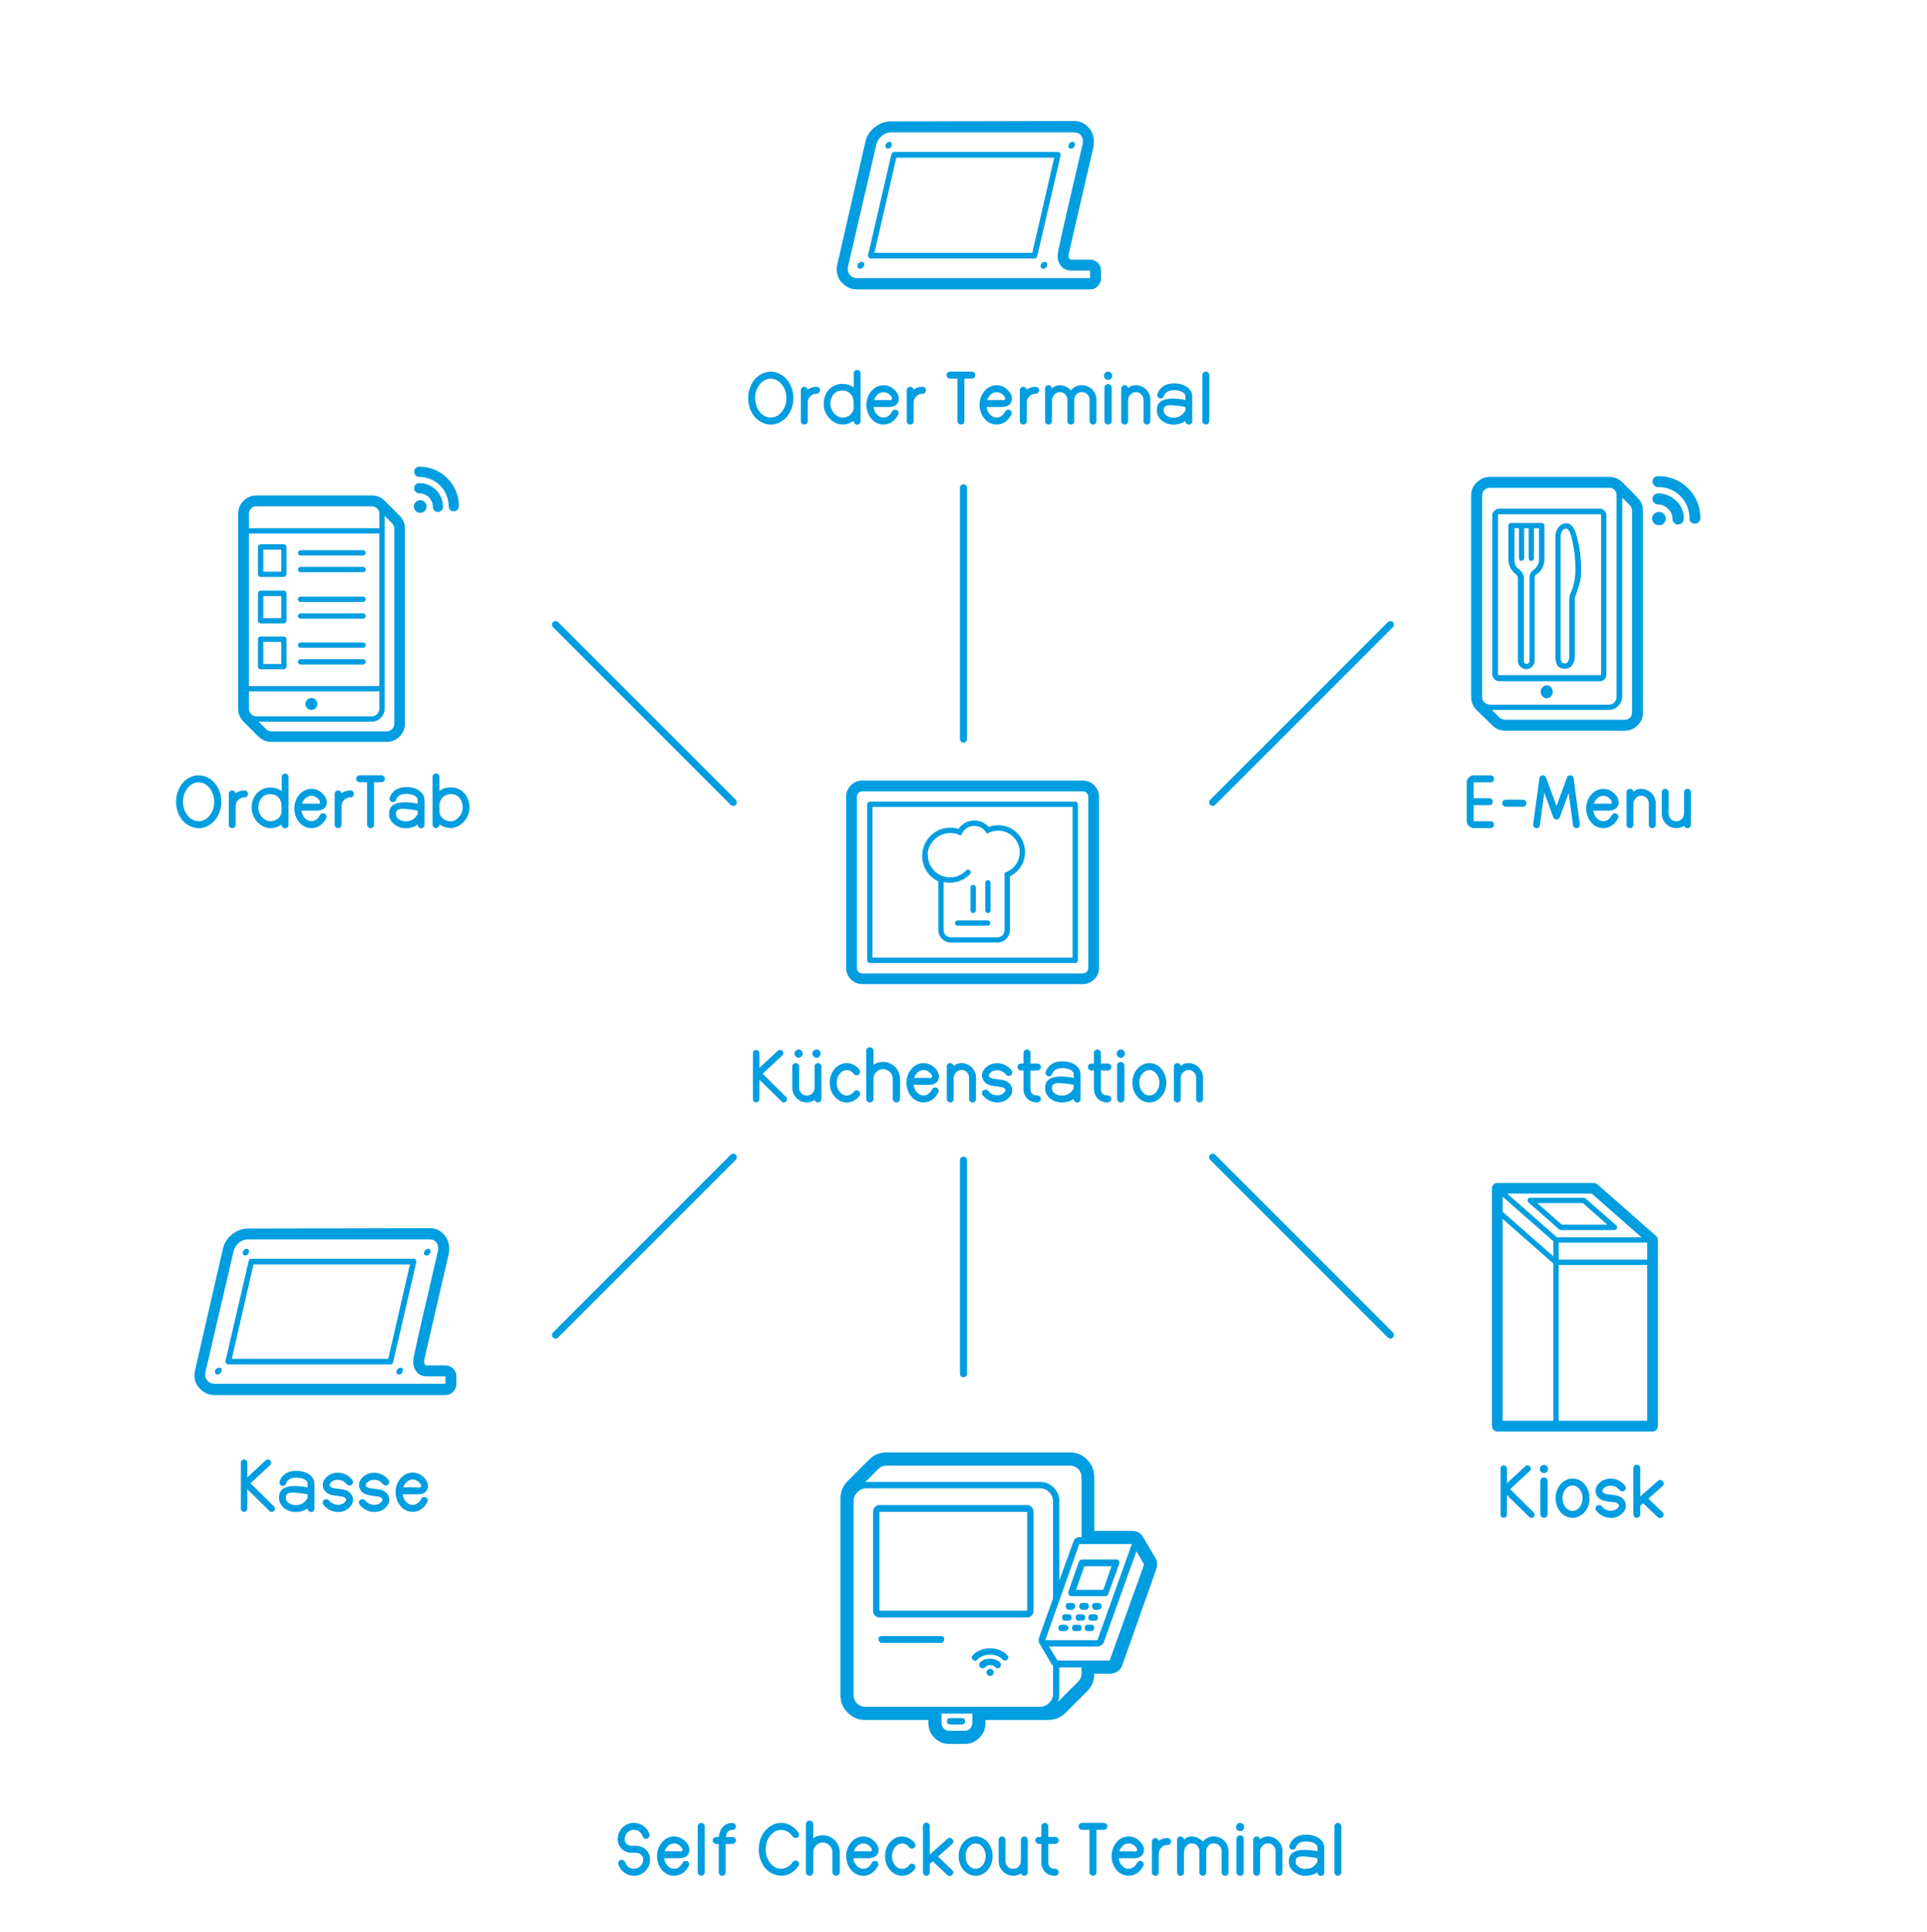 <?xml version="1.0" encoding="UTF-8"?><svg xmlns="http://www.w3.org/2000/svg" viewBox="0 0 255.12 255.78"><defs><style>.cls-1{fill:#009de0;}.cls-2{fill:#009de0;}.cls-3{fill:#009de0;}</style></defs><g id="Icons"><g id="Bilder"><path class="cls-1" d="m143.36,130.26h-29.2c-1.18,0-2.14-.96-2.14-2.14v-22.66c0-1.18.96-2.14,2.14-2.14h29.2c1.18,0,2.14.96,2.14,2.14v22.66c0,1.18-.96,2.14-2.14,2.14Zm-29.2-25.51c-.4,0-.72.32-.72.72v22.66c0,.4.32.72.72.72h29.2c.4,0,.72-.32.72-.72v-22.66c0-.4-.32-.72-.72-.72h-29.2Z"/><path class="cls-1" d="m142.36,127.47h-27.2c-.2,0-.35-.16-.35-.35v-20.66c0-.2.16-.35.35-.35h27.2c.2,0,.35.16.35.35v20.66c0,.2-.16.35-.35.35Zm-26.85-.71h26.49v-19.95h-26.49v19.95Z"/><path class="cls-2" d="m130.76,122.53h-3.98c-.2,0-.35-.16-.35-.35s.16-.35.35-.35h3.98c.2,0,.35.16.35.35s-.16.35-.35.35Z"/><path class="cls-2" d="m128.84,120.86c-.2,0-.35-.16-.35-.35v-3.05c0-.2.16-.35.35-.35s.35.16.35.35v3.05c0,.2-.16.35-.35.35Z"/><path class="cls-2" d="m130.79,120.86c-.2,0-.35-.16-.35-.35v-3.66c0-.2.16-.35.35-.35s.35.16.35.35v3.66c0,.2-.16.35-.35.35Z"/><path class="cls-2" d="m128.99,109.32c.74,0,1.37.43,1.67,1.05.43-.27.94-.42,1.49-.42,1.57,0,2.85,1.28,2.85,2.85,0,1.28-.84,2.36-2,2.72v7.59c0,.53-.43.96-.96.96h-6.15c-.53,0-.96-.43-.96-.96v-6.92c-1.24-.38-2.14-1.53-2.14-2.9,0-1.67,1.36-3.03,3.03-3.03.51,0,.99.13,1.41.35.24-.75.94-1.29,1.77-1.29m0-.71c-.86,0-1.63.42-2.1,1.1-.35-.1-.71-.16-1.07-.16-2.06,0-3.74,1.68-3.74,3.74,0,1.47.84,2.78,2.14,3.38v6.43c0,.92.75,1.66,1.66,1.66h6.15c.92,0,1.67-.75,1.67-1.66v-7.11c1.22-.59,2-1.81,2-3.2,0-1.96-1.6-3.56-3.56-3.56-.43,0-.85.08-1.25.23-.48-.54-1.17-.85-1.91-.85h0Z"/><path class="cls-2" d="m125.79,116.85c-2.01,0-3.65-1.64-3.65-3.65,0-.2.16-.35.35-.35s.35.16.35.35c0,1.62,1.32,2.94,2.94,2.94.81,0,1.57-.33,2.13-.92.14-.14.36-.15.5-.01.14.13.15.36.01.5-.7.73-1.64,1.13-2.65,1.13Z"/><path class="cls-1" d="m218.78,164.48h-12.78c-.2,0-.35-.16-.35-.35s.16-.35.35-.35h12.78c.2,0,.35.16.35.35s-.16.35-.35.35Z"/><path class="cls-1" d="m218.78,189.48h-20.55c-.39,0-.71-.32-.71-.71v-31.47c0-.39.32-.71.71-.71h12.78c.17,0,.34.06.47.18l7.77,6.83c.15.13.24.33.24.53v24.64c0,.39-.32.71-.71.71Zm-19.84-1.42h19.13v-23.62l-7.33-6.44h-11.8v30.06Z"/><path class="cls-1" d="m206,189.13c-.2,0-.35-.16-.35-.35v-24.48l-7.65-6.72c-.15-.13-.16-.35-.03-.5.13-.15.35-.16.5-.03l7.77,6.83c.08.07.12.16.12.27v24.64c0,.2-.16.35-.35.35Z"/><path class="cls-1" d="m219.08,167.44h-13.08c-.09,0-.17-.03-.23-.09l-7.77-6.83c-.15-.13-.16-.35-.03-.5.13-.15.35-.16.5-.03l7.67,6.74h12.94c.2,0,.35.16.35.35s-.16.35-.35.35Z"/><path class="cls-1" d="m213.74,162.82h-7.09c-.09,0-.17-.03-.23-.09l-4.06-3.57c-.11-.1-.15-.25-.1-.39.05-.14.18-.23.33-.23h7.09c.09,0,.17.03.23.09l4.06,3.57c.11.1.15.25.1.39-.05.14-.18.23-.33.23Zm-6.96-.71h6.02l-3.25-2.86h-6.02l3.25,2.86Z"/><path class="cls-1" d="m56.47,67.05c0-.47-.38-.84-.84-.84s-.84.38-.84.84.38.84.84.84.84-.38.84-.84Z"/><path class="cls-1" d="m57.98,67.77c-.37,0-.68-.3-.68-.68,0-.99-.8-1.79-1.79-1.79-.37,0-.68-.3-.68-.68s.3-.68.68-.68c1.73,0,3.14,1.41,3.14,3.14,0,.37-.3.68-.68.68Z"/><path class="cls-1" d="m60.08,67.69c-.37,0-.68-.3-.68-.68,0-2.14-1.74-3.88-3.88-3.88-.37,0-.68-.3-.68-.68s.3-.68.68-.68c2.89,0,5.24,2.35,5.24,5.23,0,.37-.3.68-.68.68Z"/><path class="cls-2" d="m42.02,93.18c0-.44-.36-.79-.79-.79s-.79.36-.79.79.35.79.79.79.79-.35.79-.79Z"/><path class="cls-2" d="m49.21,66.99c.56,0,1.01.45,1.01,1.01v25.81c0,.56-.45,1.01-1.01,1.01h-15.26c-.56,0-1.01-.45-1.01-1.01v-25.81c0-.56.45-1.01,1.01-1.01h15.26m0-.7h-15.26c-.94,0-1.71.77-1.71,1.71v25.81c0,.94.77,1.71,1.71,1.71h15.26c.94,0,1.71-.77,1.71-1.71v-25.81c0-.94-.77-1.71-1.71-1.71h0Z"/><path class="cls-2" d="m49.21,66.99c.27,0,.51.1.69.27.2.18,1.85,1.84,2.04,2.04.16.18.26.42.26.68v25.81c0,.56-.45,1.01-1.01,1.01h-15.26c-.29,0-.54-.12-.72-.31-.18-.18-1.83-1.81-2.02-2.02-.15-.18-.25-.41-.25-.66v-25.81c0-.56.45-1.01,1.01-1.01h15.26m0-1.41h-15.26c-1.33,0-2.42,1.08-2.42,2.42v25.81c0,.58.21,1.14.59,1.58.14.16.58.6,1.51,1.52.28.27.5.5.56.56.47.48,1.08.73,1.74.73h15.26c1.33,0,2.42-1.08,2.42-2.42v-25.81c0-.6-.22-1.18-.63-1.63-.23-.25-1.92-1.93-2.12-2.12-.45-.42-1.04-.65-1.65-.65h0Z"/><path class="cls-2" d="m50.35,91.51h-17.82c-.19,0-.35-.16-.35-.35s.16-.35.35-.35h17.82c.19,0,.35.16.35.35s-.16.35-.35.35Z"/><path class="cls-2" d="m50.35,70.62h-17.82c-.19,0-.35-.16-.35-.35s.16-.35.35-.35h17.82c.19,0,.35.16.35.35s-.16.35-.35.35Z"/><path class="cls-2" d="m37.58,76.37h-3.08c-.19,0-.35-.16-.35-.35v-3.63c0-.19.16-.35.35-.35h3.08c.19,0,.35.16.35.35v3.63c0,.19-.16.35-.35.35Zm-2.72-.7h2.37v-2.92h-2.37v2.92Z"/><path class="cls-2" d="m48.07,73.53h-8.28c-.19,0-.35-.16-.35-.35s.16-.35.35-.35h8.28c.19,0,.35.16.35.35s-.16.35-.35.35Z"/><path class="cls-2" d="m48.07,75.74h-8.28c-.19,0-.35-.16-.35-.35s.16-.35.35-.35h8.28c.19,0,.35.16.35.35s-.16.35-.35.35Z"/><path class="cls-2" d="m37.58,82.52h-3.08c-.19,0-.35-.16-.35-.35v-3.63c0-.19.16-.35.35-.35h3.08c.19,0,.35.16.35.35v3.63c0,.19-.16.35-.35.35Zm-2.72-.7h2.37v-2.92h-2.37v2.92Z"/><path class="cls-2" d="m48.07,79.68h-8.28c-.19,0-.35-.16-.35-.35s.16-.35.35-.35h8.28c.19,0,.35.16.35.35s-.16.35-.35.35Z"/><path class="cls-2" d="m48.07,81.89h-8.28c-.19,0-.35-.16-.35-.35s.16-.35.35-.35h8.28c.19,0,.35.16.35.35s-.16.35-.35.35Z"/><path class="cls-2" d="m37.58,88.59h-3.08c-.19,0-.35-.16-.35-.35v-3.63c0-.19.16-.35.35-.35h3.08c.19,0,.35.16.35.35v3.63c0,.19-.16.35-.35.35Zm-2.72-.7h2.37v-2.92h-2.37v2.92Z"/><path class="cls-2" d="m48.07,85.75h-8.28c-.19,0-.35-.16-.35-.35s.16-.35.35-.35h8.28c.19,0,.35.16.35.35s-.16.35-.35.35Z"/><path class="cls-2" d="m48.07,87.96h-8.28c-.19,0-.35-.16-.35-.35s.16-.35.35-.35h8.28c.19,0,.35.16.35.35s-.16.35-.35.35Z"/><path class="cls-1" d="m111.37,37.32c-.4-.47-.6-1.03-.6-1.7,0-.13.03-.37.1-.7l3.7-16.15c.17-.77.58-1.41,1.23-1.92.65-.52,1.36-.78,2.12-.78l24.25-.05c.77,0,1.4.27,1.9.8.5.53.75,1.18.75,1.95,0,.3-.02.52-.05.65l-3.25,14.05-.05.35c0,.37.13.55.4.55h2.45c.4,0,.74.14,1.03.42.28.28.42.62.42,1.02v1c0,.4-.14.75-.42,1.05-.28.3-.62.45-1.03.45h-30.85c-.83,0-1.53-.33-2.1-1Zm32.95-.5v-1h-2.45c-.57,0-1.02-.18-1.35-.55-.33-.37-.5-.85-.5-1.45,0-.13.03-.37.1-.7.47-2.23,1.53-6.9,3.2-14,.1-.47.04-.85-.17-1.15-.22-.3-.54-.45-.97-.45h-24.25c-.43,0-.83.16-1.2.48-.37.32-.6.69-.7,1.12l-3.75,16.1c-.1.43-.03.81.2,1.12.23.32.57.47,1,.47h30.85Zm-30.8-1.6c0-.17.06-.3.17-.4.12-.1.24-.15.38-.15s.23.04.3.12c.07.08.08.19.05.33-.13.3-.32.45-.55.45s-.35-.12-.35-.35Zm1.5-1.15c-.07-.03-.1-.13-.1-.3l3.1-13.35c.07-.2.18-.3.35-.3h21.7c.13,0,.22.05.25.15.07.03.1.13.1.3l-3.1,13.35c-.07.2-.18.3-.35.3h-21.7c-.1,0-.18-.05-.25-.15Zm.75-.6h20.9l2.9-12.6h-20.9l-2.9,12.6Zm1.55-13.9c-.07-.07-.1-.15-.1-.25,0-.13.06-.26.17-.38s.22-.17.33-.17c.23,0,.35.12.35.35,0,.13-.05.26-.15.38-.1.12-.23.17-.4.17-.07,0-.13-.03-.2-.1Zm20.45,15.65c0-.17.06-.3.17-.4.12-.1.24-.15.38-.15s.23.04.28.12c.05.08.06.19.02.33-.07.3-.23.45-.5.45-.23,0-.35-.12-.35-.35Zm3.72-15.68c-.05-.08-.06-.19-.02-.32.03-.13.1-.24.2-.33.1-.08.2-.12.3-.12.23,0,.35.12.35.35,0,.13-.05.26-.15.38-.1.12-.23.17-.4.17-.13,0-.22-.04-.28-.12Z"/><path class="cls-1" d="m215.8,64.85c.45.45.81.82,1.07,1.12.43.43.65,1,.65,1.7v26.6c0,.7-.24,1.28-.72,1.75-.48.47-1.06.7-1.73.7h-15.75c-.7,0-1.3-.25-1.8-.75l-.45-.45-1.7-1.65c-.4-.5-.6-1.05-.6-1.65v-26.65c0-.67.25-1.24.75-1.72.5-.48,1.08-.73,1.75-.73h15.75c.67,0,1.23.22,1.7.65.27.27.62.62,1.08,1.08Zm-18.53,28.42h15.75c.3,0,.54-.1.72-.3.18-.2.28-.45.28-.75v-26.65c0-.3-.1-.55-.3-.75l-.05-.05-.05-.05c-.07,0-.1-.02-.1-.05h-.05l-.05-.05h-.1l-.05-.05h-16c-.3,0-.55.1-.75.3-.2.2-.3.43-.3.7v26.9l.05.05v.1l.05.05v.05l.1.1.05.05v.05c.23.23.5.35.8.35Zm18.55-26.35l-1.05-1.05v26.35c0,.47-.17.88-.53,1.22-.35.35-.76.53-1.22.53h-15.5l1.05,1.05c.23.17.48.25.75.25h15.75c.3,0,.54-.09.73-.27.18-.18.27-.43.27-.73v-26.6c0-.27-.08-.52-.25-.75Zm-3.4.68c.17.18.25.38.25.57v21.1c0,.27-.08.48-.25.65-.17.17-.37.25-.6.25h-13.35c-.23,0-.44-.09-.62-.27-.18-.18-.28-.39-.28-.62v-21.1c0-.2.09-.39.28-.57.18-.18.39-.28.62-.28h13.35c.23,0,.43.09.6.28Zm-.6.47h-13.35c-.1,0-.15.03-.15.1v21.1c0,.07.05.1.15.1h13.35c.1,0,.15-.03.15-.1v-21.1c0-.07-.05-.1-.15-.1Zm-7.47,1.25c.08.07.12.15.12.25v4.5c0,.37-.09.73-.28,1.1-.18.37-.44.65-.77.85-.17.1-.25.25-.25.45v11.05c0,.27-.11.51-.33.73-.22.22-.48.32-.78.32s-.56-.11-.77-.32c-.22-.22-.33-.46-.33-.73v-11.05c0-.13-.08-.28-.25-.45-.3-.2-.54-.48-.73-.83-.18-.35-.27-.72-.27-1.12v-4.5c0-.23.12-.35.35-.35h4c.1,0,.19.03.28.1Zm-.62.6h-.65v3.95c0,.1-.04.19-.12.27-.08.08-.17.12-.27.12-.07,0-.13-.04-.2-.12-.07-.08-.1-.17-.1-.27v-3.95h-.6v3.95c0,.1-.04.19-.12.27-.08.08-.16.12-.22.12-.1,0-.18-.04-.25-.12-.07-.08-.1-.17-.1-.27v-3.95h-.6v4.15c0,.63.23,1.08.7,1.35.37.37.55.72.55,1.05v11.05c0,.23.12.35.35.35.1,0,.19-.03.28-.1.08-.07.12-.15.12-.25v-11.05c0-.43.18-.78.55-1.05.47-.37.7-.82.7-1.35v-4.15Zm1.62,21.05c.15.17.22.37.22.6s-.08.43-.22.6c-.15.17-.34.25-.58.25-.2,0-.38-.08-.55-.25-.17-.17-.25-.37-.25-.6s.08-.43.25-.6c.17-.17.35-.25.55-.25.23,0,.42.08.58.25Zm3.52-19.45c.3,1.13.45,2.42.45,3.85,0,.77-.06,1.36-.17,1.77-.12.42-.28.91-.47,1.48-.13.3-.2.55-.2.75v7.65c0,.4-.12.75-.35,1.05-.23.3-.55.45-.95.45-.33,0-.63-.1-.9-.3-.23-.3-.35-.72-.35-1.25v-16.2c0-.13.07-.35.2-.65.3-.57.72-.85,1.25-.85.7,0,1.2.75,1.5,2.25Zm-.85,6.8c.37-.87.55-1.85.55-2.95,0-1.3-.12-2.52-.38-3.68-.25-1.15-.52-1.72-.83-1.72-.37,0-.62.3-.75.9v16.15c0,.53.18.8.55.8.33,0,.53-.27.6-.8v-7.65c0-.3.08-.65.25-1.05Zm12.25-10.3c.17.17.25.37.25.6,0,.27-.08.48-.25.65-.17.17-.37.25-.6.25-.27,0-.49-.08-.68-.25-.18-.17-.27-.38-.27-.65,0-.23.09-.43.27-.6.18-.17.41-.25.68-.25.23,0,.43.08.6.25Zm3.22-3.38c1.08,1.08,1.62,2.41,1.62,3.98,0,.2-.07.37-.22.5-.15.13-.31.2-.47.2-.23,0-.42-.07-.55-.2-.13-.13-.2-.3-.2-.5,0-1.17-.4-2.15-1.2-2.95-.8-.8-1.78-1.2-2.95-1.2-.2,0-.38-.08-.53-.23-.15-.15-.22-.33-.22-.52s.08-.37.22-.5c.15-.13.33-.2.53-.2,1.57,0,2.89.54,3.97,1.62Zm-1.57,1.65c.67.65,1,1.44,1,2.38,0,.23-.08.42-.23.55-.15.13-.34.2-.58.2-.17,0-.32-.07-.47-.23-.15-.15-.22-.32-.22-.52,0-.5-.19-.94-.58-1.32-.38-.38-.84-.58-1.38-.58-.17,0-.33-.08-.48-.23-.15-.15-.22-.32-.22-.52,0-.17.08-.33.22-.48.15-.15.31-.23.48-.23.97,0,1.78.33,2.45.98Z"/><path class="cls-1" d="m123.72,230.03c-.54-.54-.81-1.19-.81-1.95v-.42h-8.4c-.88,0-1.64-.32-2.28-.96-.64-.64-.96-1.4-.96-2.28v-26.1c0-.88.32-1.64.96-2.28l2.88-2.88c.6-.6,1.36-.9,2.28-.9h24.3c.88,0,1.63.32,2.25.96s.93,1.4.93,2.28v7.14h4.98c.68,0,1.18.28,1.5.84l1.62,2.76c.16.32.24.6.24.84,0,.16-.04.36-.12.6l-4.5,12.72c-.12.36-.33.64-.63.84-.3.2-.65.3-1.05.3h-2.04c0,.92-.3,1.68-.9,2.28l-2.88,2.88c-.64.64-1.4.96-2.28.96h-8.34v.42c0,.76-.27,1.41-.81,1.95s-1.19.81-1.95.81h-2.04c-.76,0-1.41-.27-1.95-.81Zm.93-4.11h4.08-.9,9.84c.48,0,.89-.17,1.23-.51.34-.34.51-.73.51-1.17v-3.78l-.18-.18-1.62-2.76c-.12-.2-.14-.44-.06-.72l1.86-5.22v-12.9c0-.44-.17-.83-.51-1.17s-.75-.51-1.23-.51h-22.92c-.48,0-.89.17-1.23.51s-.51.73-.51,1.17v25.74c0,.4.15.75.45,1.05s.65.45,1.05.45h10.14Zm18.24-22.44h.3v-7.98c0-.4-.15-.75-.45-1.05s-.65-.45-1.05-.45h-24.3c-.44,0-.8.14-1.08.42l-1.74,1.74h23.1c.72,0,1.33.25,1.83.75.5.5.75,1.09.75,1.77v10.5l1.86-5.1c.12-.4.38-.6.78-.6Zm-27.06,10.35c-.16-.18-.24-.39-.24-.63v-13.08c0-.24.08-.45.24-.63s.36-.27.6-.27h19.56c.24,0,.44.09.6.27.16.18.24.39.24.63v13.08c0,.24-.08.45-.24.63-.16.18-.36.27-.6.27h-19.56c-.24,0-.44-.09-.6-.27Zm.6,3.48c-.08-.1-.12-.21-.12-.33,0-.28.14-.42.42-.42h7.86c.28,0,.42.14.42.42,0,.12-.04.23-.12.33-.08.1-.18.15-.3.15h-7.86c-.12,0-.22-.05-.3-.15Zm0-4.11h19.56v-13.08h-19.56v13.08Zm12,15.6c.2-.2.3-.44.3-.72v-1.26h-4.08v1.26c0,.28.1.52.3.72.2.2.44.3.72.3h2.04c.28,0,.52-.1.72-.3Zm-3.06-.96c0-.28.14-.42.42-.42h1.56c.28,0,.42.14.42.42s-.14.42-.42.42h-1.56c-.28,0-.42-.14-.42-.42Zm7.38-8.16c-.4-.44-.96-.66-1.68-.66-.68,0-1.24.22-1.68.66-.2.2-.4.2-.6,0s-.2-.4,0-.6c.6-.6,1.36-.9,2.28-.9s1.68.3,2.28.9c.2.2.2.4,0,.6-.04.08-.14.12-.3.12-.12,0-.22-.04-.3-.12Zm-.96,1.02c-.16-.2-.38-.3-.66-.3-.32,0-.56.1-.72.3-.2.16-.42.16-.66,0-.16-.24-.16-.46,0-.66.32-.32.76-.48,1.32-.48s1,.16,1.32.48c.08.08.12.19.12.33s-.04.25-.12.33c-.08.08-.18.12-.3.12s-.22-.04-.3-.12Zm-1.02,1.02c-.12-.12-.18-.24-.18-.36,0-.16.06-.26.18-.3.08-.12.18-.18.3-.18s.24.06.36.18c.08.08.12.18.12.3,0,.08-.04.2-.12.36-.16.08-.28.12-.36.12-.12,0-.22-.04-.3-.12Zm7.62-4.62h6.9l4.56-12.72h-6.96l-4.5,12.72Zm8.52,2.7l4.56-12.72-1.02-1.74-4.32,12.06c-.08.16-.2.29-.36.39-.16.1-.32.15-.48.15h-6.42l1.14,1.86h6.9Zm-3.72,1.74v-.84h-2.94v3.54c0,.44-.08.8-.24,1.08l2.7-2.7c.32-.32.48-.68.48-1.08Zm-3.06-6.06c0-.28.14-.42.42-.42h.42c.12,0,.23.04.33.12.1.08.15.18.15.3s-.05.22-.15.3c-.1.08-.21.12-.33.12h-.42c-.28,0-.42-.14-.42-.42Zm.48-1.38c0-.28.14-.42.42-.42h.42c.28,0,.42.14.42.42s-.14.42-.42.42h-.42c-.28,0-.42-.14-.42-.42Zm.6-1.17c-.08-.1-.12-.21-.12-.33,0-.28.14-.42.42-.42h.42c.28,0,.42.14.42.42,0,.12-.04.23-.12.33-.08.1-.18.15-.3.15h-.42c-.12,0-.22-.05-.3-.15Zm.3-1.83c-.08-.12-.1-.26-.06-.42l1.38-3.96c.08-.2.22-.3.42-.3h4.5c.2,0,.32.06.36.18.12.12.14.26.06.42l-1.44,3.96c-.08.2-.2.3-.36.3h-4.56c-.12,0-.22-.06-.3-.18Zm.42,4.38c0-.28.14-.42.42-.42h.42c.28,0,.42.14.42.42s-.14.42-.42.42h-.42c-.28,0-.42-.14-.42-.42Zm.48-1.38c0-.28.14-.42.42-.42h.42c.28,0,.42.14.42.42s-.14.42-.42.42h-.42c-.28,0-.42-.14-.42-.42Zm.06-3.66h3.6l1.08-3.12h-3.6l-1.08,3.12Zm.54,2.49c-.08-.1-.12-.21-.12-.33,0-.28.14-.42.42-.42h.42c.28,0,.42.14.42.42,0,.12-.04.23-.12.33s-.18.15-.3.15h-.42c-.12,0-.22-.05-.3-.15Zm.6,2.55c0-.28.14-.42.42-.42h.42c.28,0,.42.14.42.42s-.14.42-.42.42h-.42c-.28,0-.42-.14-.42-.42Zm.48-1.38c0-.28.14-.42.42-.42h.42c.28,0,.42.14.42.42s-.14.42-.42.42h-.42c-.28,0-.42-.14-.42-.42Zm.6-1.17c-.08-.1-.12-.21-.12-.33,0-.28.14-.42.42-.42h.42c.28,0,.42.14.42.42,0,.12-.04.23-.12.33-.08.1-.18.15-.3.15h-.42c-.12,0-.22-.05-.3-.15Z"/><path class="cls-1" d="m26.33,183.67c-.4-.46-.59-1.02-.59-1.68,0-.13.03-.36.1-.69l3.67-16c.17-.76.57-1.39,1.21-1.91.64-.51,1.35-.77,2.1-.77l24.03-.05c.76,0,1.39.26,1.88.79.5.53.74,1.17.74,1.93,0,.3-.02.51-.05.64l-3.22,13.92-.05.35c0,.36.13.54.4.54h2.43c.4,0,.73.14,1.02.42.28.28.42.62.42,1.02v.99c0,.4-.14.74-.42,1.04-.28.3-.62.45-1.02.45h-30.56c-.83,0-1.52-.33-2.08-.99Zm32.64-.5v-.99h-2.43c-.56,0-1.01-.18-1.34-.54-.33-.36-.5-.84-.5-1.44,0-.13.03-.36.1-.69.46-2.21,1.52-6.84,3.17-13.87.1-.46.04-.84-.17-1.14-.21-.3-.54-.45-.97-.45h-24.03c-.43,0-.83.16-1.19.47-.36.31-.59.69-.69,1.11l-3.71,15.95c-.1.43-.03.8.2,1.11.23.31.56.47.99.47h30.56Zm-30.51-1.58c0-.17.06-.3.17-.4.12-.1.24-.15.37-.15s.23.04.3.12c.07.08.08.19.05.32-.13.3-.31.45-.54.45s-.35-.12-.35-.35Zm1.49-1.14c-.07-.03-.1-.13-.1-.3l3.07-13.23c.07-.2.18-.3.35-.3h21.5c.13,0,.21.05.25.15.07.03.1.13.1.3l-3.07,13.23c-.07.2-.18.3-.35.3h-21.5c-.1,0-.18-.05-.25-.15Zm.74-.59h20.71l2.87-12.48h-20.71l-2.87,12.48Zm1.54-13.77c-.07-.07-.1-.15-.1-.25,0-.13.06-.25.17-.37s.22-.17.32-.17c.23,0,.35.12.35.35,0,.13-.05.26-.15.37-.1.12-.23.17-.4.17-.07,0-.13-.03-.2-.1Zm20.26,15.5c0-.17.06-.3.17-.4s.24-.15.37-.15.22.04.27.12c.05.08.06.19.02.32-.07.3-.23.45-.5.45-.23,0-.35-.12-.35-.35Zm3.69-15.53c-.05-.08-.06-.19-.02-.32.03-.13.1-.24.2-.32.1-.08.2-.12.3-.12.23,0,.35.12.35.35,0,.13-.05.26-.15.37-.1.12-.23.17-.4.17-.13,0-.22-.04-.27-.12Z"/></g><g id="Ebene_4"><path class="cls-3" d="m127.56,182.3c-.26,0-.47-.21-.47-.47v-28.26c0-.26.21-.47.47-.47s.47.21.47.47v28.26c0,.26-.21.47-.47.47Z"/><path class="cls-3" d="m127.56,98.3c-.26,0-.47-.21-.47-.47v-33.26c0-.26.21-.47.47-.47s.47.21.47.47v33.26c0,.26-.21.47-.47.47Z"/><path class="cls-3" d="m97.07,106.68c-.12,0-.24-.05-.33-.14l-23.52-23.52c-.18-.19-.18-.48,0-.67.19-.18.48-.18.67,0l23.52,23.52c.18.19.18.48,0,.67-.09.09-.21.14-.33.14Z"/><path class="cls-3" d="m160.55,106.68c-.12,0-.24-.05-.33-.14-.18-.19-.18-.48,0-.67l23.52-23.52c.19-.18.48-.18.67,0,.18.19.18.48,0,.67l-23.52,23.52c-.09.09-.21.14-.33.14Z"/><path class="cls-3" d="m184.07,177.18c-.12,0-.24-.05-.33-.14l-23.52-23.52c-.18-.19-.18-.48,0-.67.19-.18.48-.18.67,0l23.52,23.52c.18.18.18.49,0,.67-.09.09-.21.14-.33.14Z"/><path class="cls-3" d="m73.55,177.18c-.12,0-.24-.05-.33-.14-.18-.18-.18-.48,0-.67l23.52-23.52c.19-.18.48-.18.67,0,.18.19.18.48,0,.67l-23.52,23.52c-.09.09-.21.14-.33.14Z"/></g></g><g id="OktoPOS_Book_de"><g><path class="cls-2" d="m99.8,145.8c-.08-.08-.12-.18-.12-.31v-6.08c0-.12.04-.22.12-.31.08-.09.19-.13.31-.13.11,0,.21.04.3.13.09.09.13.19.13.31v1.94l2.43-2.26c.08-.08.18-.12.29-.12.12,0,.23.05.32.14.08.09.12.19.12.3,0,.13-.05.23-.14.31l-2.6,2.41,3.1,3.06c.09.08.14.18.14.3s-.04.22-.13.31c-.08.08-.18.12-.3.12-.13,0-.23-.04-.3-.13l-2.93-2.88v2.58c0,.12-.04.22-.12.3s-.19.12-.3.12c-.13,0-.23-.04-.31-.12Z"/><path class="cls-2" d="m105.34,144.45c-.13,0-.23-.04-.32-.14-.09-.09-.13-.2-.13-.32v-2.82c0-.13.04-.23.13-.32.09-.09.19-.13.32-.13s.24.04.33.13c.09.09.13.19.13.32v2.82c0,.13-.04.23-.13.32-.09.09-.2.14-.33.14Zm1.48,1.47c-.35,0-.67-.09-.96-.26-.3-.17-.53-.41-.71-.71s-.26-.62-.26-.96c0-.13.04-.23.13-.32.09-.09.19-.13.32-.13s.24.04.33.13.13.19.13.32c0,.28.1.52.3.72.2.2.44.3.72.3.13,0,.23.04.32.13.09.09.13.2.13.33s-.04.23-.13.32c-.09.09-.19.13-.32.13Zm-1.09-5.92c.15,0,.27-.05.38-.16.11-.11.16-.23.16-.38s-.05-.27-.16-.38c-.11-.11-.23-.16-.38-.16s-.27.05-.38.16c-.11.11-.16.23-.16.38s.05.27.16.38c.11.11.23.16.38.16Zm1.09,5.92c-.13,0-.23-.04-.32-.13s-.14-.19-.14-.32.05-.23.14-.33c.09-.09.2-.13.32-.13.29,0,.53-.1.73-.3s.29-.44.29-.72c0-.13.04-.23.13-.32.09-.09.19-.13.32-.13s.23.04.33.13c.09.09.13.19.13.32,0,.35-.09.67-.26.96-.17.3-.41.53-.71.71-.3.17-.62.26-.97.26Zm1.28-5.92c.15,0,.28-.05.38-.16.1-.11.16-.23.16-.38s-.05-.28-.16-.38c-.1-.1-.23-.16-.38-.16s-.27.05-.38.16c-.11.1-.16.23-.16.38,0,.14.05.26.16.38.11.11.23.17.38.17Zm.19,5.26c-.13,0-.23-.04-.32-.13-.09-.09-.13-.19-.13-.32v-3.64c0-.13.04-.23.13-.32.09-.09.19-.13.32-.13s.23.04.33.13c.09.09.13.19.13.32v3.64c0,.13-.04.23-.13.32-.09.09-.2.13-.33.13Zm0,.66c-.13,0-.23-.04-.32-.13-.09-.09-.13-.19-.13-.32v-.66c0-.12.05-.23.14-.32.09-.09.19-.14.31-.14.13,0,.23.05.33.14.09.09.13.2.13.32v.66c0,.13-.04.23-.13.32-.09.09-.2.13-.33.13Z"/><path class="cls-2" d="m111.21,145.71c-.28-.14-.53-.33-.73-.58-.21-.23-.36-.51-.47-.82-.11-.31-.16-.64-.16-.99s.05-.68.16-.99c.11-.31.26-.59.47-.82.21-.25.45-.44.73-.58.28-.14.58-.21.89-.21s.63.08.92.23c.3.15.54.36.75.63.07.09.1.18.1.29,0,.15-.06.27-.18.36-.07.07-.16.1-.27.1-.07,0-.14-.02-.21-.04-.07-.03-.12-.08-.16-.13-.13-.17-.27-.29-.43-.38-.16-.09-.33-.13-.51-.13-.24,0-.46.08-.67.23-.2.15-.37.35-.49.61-.12.26-.18.54-.18.84s.06.58.18.84.28.46.49.62c.2.15.42.22.67.22.18,0,.35-.04.51-.13s.31-.21.43-.38c.04-.06.09-.11.16-.14.07-.03.13-.04.2-.04.11,0,.21.03.28.1.12.09.18.21.18.36,0,.11-.03.2-.1.29-.2.27-.45.48-.75.63-.3.15-.61.23-.92.23s-.6-.07-.89-.21Z"/><path class="cls-2" d="m115.15,145.92c-.13,0-.24-.05-.33-.14s-.14-.21-.14-.34v-6.35c0-.13.05-.24.14-.33s.21-.14.34-.14.25.05.34.14c.1.09.15.2.15.33v6.35c0,.13-.05.25-.15.34-.1.09-.21.14-.34.14Zm0-2.64c-.13,0-.25-.05-.34-.14-.09-.09-.14-.21-.14-.35,0-.4.1-.77.3-1.12.2-.34.47-.62.81-.81.34-.2.71-.3,1.12-.3.13,0,.25.04.35.14.1.09.14.2.14.33s-.05.26-.14.35c-.1.09-.21.14-.35.14-.23,0-.44.06-.63.18-.19.12-.35.27-.46.46s-.17.4-.17.63c0,.14-.05.26-.15.35-.1.09-.21.14-.34.14Zm3.53,0c-.13,0-.25-.05-.34-.14-.1-.09-.15-.21-.15-.35,0-.23-.06-.44-.17-.63-.12-.19-.27-.35-.47-.46-.2-.12-.41-.18-.64-.18-.13,0-.25-.05-.34-.14s-.14-.21-.14-.35.05-.25.14-.33c.09-.09.21-.14.34-.14.41,0,.78.1,1.12.3.34.2.62.47.82.81.2.34.3.71.3,1.12,0,.14-.05.26-.14.35-.09.09-.21.14-.34.14Zm0,2.64c-.13,0-.25-.05-.34-.14-.1-.09-.15-.21-.15-.34v-2.65c0-.13.05-.24.15-.33.1-.09.21-.14.34-.14s.25.05.34.14.14.2.14.33v2.65c0,.13-.05.24-.14.34s-.21.14-.34.14Z"/><path class="cls-2" d="m121.37,145.71c-.29-.14-.53-.33-.72-.58-.21-.24-.37-.52-.47-.83-.11-.31-.17-.64-.17-.98s.05-.67.17-.98c.11-.31.27-.59.47-.83.19-.24.43-.43.72-.58.29-.14.59-.21.9-.21.39,0,.74.1,1.06.3.33.21.59.47.78.78.13.25.19.5.19.73,0,.17-.04.33-.13.5-.21.38-.63.57-1.25.57h-1.97c.06.41.21.74.46,1,.25.26.53.4.86.4.23,0,.44-.07.64-.21.2-.14.36-.33.48-.58.09-.17.24-.26.43-.26.07,0,.14.01.2.04.08.04.14.1.18.17.04.07.07.15.07.24,0,.08-.02.15-.05.2-.19.39-.45.71-.78.95-.36.25-.75.37-1.17.37-.31,0-.61-.07-.9-.21Zm1.65-3.02s.08.02.12.02c.1,0,.17-.03.22-.1.03-.05.05-.1.05-.14,0-.05-.03-.12-.08-.2-.05-.08-.09-.13-.11-.17-.11-.13-.25-.24-.42-.33-.17-.09-.35-.13-.53-.13-.27,0-.52.1-.75.29-.22.19-.39.44-.5.75h1.89s.05,0,.09.01Z"/><path class="cls-2" d="m125.8,142.29c-.12,0-.22-.05-.31-.14-.09-.09-.14-.2-.14-.32v-.66c0-.13.04-.23.13-.32s.19-.13.32-.13.24.04.33.13c.09.09.13.19.13.32v.66c0,.12-.04.23-.13.32-.09.09-.2.14-.33.14Zm0,3.63c-.13,0-.23-.04-.32-.13-.09-.09-.13-.19-.13-.32v-3.64c0-.13.04-.23.13-.32s.19-.13.32-.13.24.04.33.13c.09.09.13.19.13.32v3.64c0,.13-.04.23-.13.32s-.2.13-.33.13Zm.18-2.92c-.13,0-.2,0-.23-.03-.02-.02-.04-.09-.04-.22,0-.57.14-1.05.41-1.45.27-.39.66-.58,1.16-.58.13,0,.23.04.32.13s.13.19.13.32-.04.24-.13.33c-.09.09-.19.13-.32.13-.18,0-.35.05-.51.16-.16.11-.29.25-.38.42-.09.17-.14.35-.14.54,0,.13-.01.2-.04.22-.02.02-.1.03-.23.03Zm2.77.1c-.13,0-.23-.04-.32-.13s-.13-.19-.13-.32c0-.28-.1-.52-.29-.72s-.44-.3-.72-.3c-.13,0-.24-.04-.33-.13s-.13-.2-.13-.33.04-.23.13-.32c.09-.09.2-.13.33-.13.35,0,.67.09.96.26.3.17.53.41.71.71.17.3.26.62.26.97,0,.13-.04.23-.13.32-.09.09-.2.13-.33.13Zm0,2.82c-.13,0-.23-.04-.32-.13-.09-.09-.13-.19-.13-.32v-2.82c0-.13.04-.24.13-.33.09-.09.19-.14.32-.14s.24.05.33.14.13.2.13.33v2.82c0,.13-.04.23-.13.32s-.2.13-.33.13Z"/><path class="cls-2" d="m132.02,145.92c-.37,0-.71-.08-1.04-.24s-.62-.39-.86-.68c-.08-.09-.12-.19-.12-.3,0-.15.05-.27.16-.36.09-.07.2-.11.31-.11.14,0,.25.05.34.15.15.19.34.34.55.45.21.1.43.15.66.15.45,0,.79-.16,1.03-.49.04-.06.06-.12.06-.18,0-.02,0-.06-.02-.11-.03-.07-.09-.14-.2-.2-.1-.06-.23-.1-.38-.13-.11-.01-.2-.07-.27-.16-.07-.09-.1-.19-.1-.3,0-.14.04-.25.13-.34.09-.09.19-.13.32-.13h.08c.37.07.66.19.86.37s.34.36.41.56c.05.15.08.29.08.43,0,.26-.08.52-.25.77-.21.28-.47.49-.76.64-.29.15-.62.22-.99.22Zm-.58-2.21s-.06,0-.07,0c-.39-.07-.68-.19-.88-.37s-.33-.36-.4-.55c-.05-.16-.08-.31-.08-.45,0-.27.08-.52.25-.75.21-.28.46-.49.76-.64.3-.15.63-.22.99-.22s.71.08,1.04.24.61.39.85.68c.07.09.11.19.11.3,0,.15-.05.27-.16.36-.08.07-.18.11-.29.11-.15,0-.26-.05-.35-.15-.15-.19-.33-.34-.54-.45-.21-.1-.43-.15-.67-.15-.44,0-.78.16-1.03.49-.04.07-.06.13-.06.2,0,.04,0,.07.01.09.03.08.1.15.21.21.1.06.23.1.38.12.11.01.2.07.27.16.07.09.11.2.11.32,0,.13-.04.24-.14.33-.09.09-.19.13-.31.13Zm1.16.17s-.06,0-.07,0l-1.15-.16c-.11-.01-.21-.07-.28-.16-.08-.09-.12-.2-.12-.32,0-.14.05-.26.16-.35.1-.09.22-.13.35-.11l1.17.16c.12.02.22.08.29.2s.1.23.08.35c0,.11-.05.2-.14.28-.09.08-.18.12-.29.12Z"/><path class="cls-2" d="m137.35,141.7h-2.18c-.12,0-.23-.04-.32-.14-.09-.09-.14-.2-.14-.32,0-.13.04-.24.13-.33.09-.09.2-.13.33-.13h2.18c.13,0,.23.04.32.13.09.09.14.2.14.33,0,.13-.04.23-.14.32-.09.09-.2.14-.32.14Zm-1.39,2.75c-.13,0-.23-.05-.33-.14-.09-.09-.13-.2-.13-.33v-4.6c0-.12.04-.23.13-.32.09-.09.2-.14.33-.14s.24.05.33.14c.09.09.13.2.13.32v4.6c0,.13-.04.25-.13.33-.09.09-.2.14-.33.14Zm1.39,1.47c-.59,0-1.04-.17-1.37-.52s-.49-.82-.49-1.42c0-.13.04-.23.13-.32s.2-.14.33-.14.24.04.33.14c.09.09.13.2.13.32,0,.35.07.6.21.77.14.16.38.25.72.25.13,0,.23.04.32.13.09.09.14.2.14.33,0,.12-.04.23-.14.32-.09.09-.2.14-.32.14Z"/><path class="cls-2" d="m139.48,145.68c-.34-.16-.62-.38-.82-.67-.2-.29-.3-.61-.3-.96,0-.56.18-.96.55-1.2.37-.24.88-.36,1.53-.36.23,0,.51.02.83.05.31.03.6.07.88.14v-.45c0-.27-.15-.48-.45-.63-.3-.15-.64-.22-1.04-.22-.35,0-.64.06-.87.18-.22.12-.39.33-.5.61-.04.09-.1.17-.17.22-.08.05-.16.08-.25.08-.07,0-.12,0-.15-.02-.09-.04-.17-.1-.22-.18s-.08-.17-.08-.26c0-.04,0-.09.02-.14.36-.93,1.1-1.39,2.22-1.39.43,0,.83.07,1.2.21.36.14.65.34.87.61.22.27.32.58.32.94v3.23c.01.13-.03.24-.12.33-.09.09-.19.13-.32.13s-.23-.04-.32-.12-.13-.19-.13-.32v-.04c-.23.16-.47.28-.74.36s-.54.12-.83.12c-.4,0-.77-.08-1.11-.24Zm2.26-1.09c.11-.11.21-.22.29-.34s.12-.2.12-.23v-.41c-.36-.09-.69-.14-.98-.17-.49-.05-.83-.08-1-.08-.3,0-.53.05-.68.15-.15.1-.23.28-.23.53,0,.29.13.53.4.71.26.18.57.27.92.27.47,0,.85-.14,1.16-.43Z"/><path class="cls-2" d="m146.68,141.7h-2.18c-.12,0-.23-.04-.32-.14-.09-.09-.14-.2-.14-.32,0-.13.04-.24.13-.33.09-.09.2-.13.33-.13h2.18c.13,0,.23.04.32.13.09.09.14.2.14.33,0,.13-.04.23-.14.32-.09.09-.2.14-.32.14Zm-1.39,2.75c-.13,0-.23-.05-.33-.14-.09-.09-.13-.2-.13-.33v-4.6c0-.12.04-.23.13-.32.09-.09.2-.14.33-.14s.24.05.33.14c.09.09.13.2.13.32v4.6c0,.13-.04.25-.13.33-.09.09-.2.14-.33.14Zm1.39,1.47c-.59,0-1.04-.17-1.37-.52s-.49-.82-.49-1.42c0-.13.04-.23.13-.32s.2-.14.33-.14.24.04.33.14c.09.09.13.2.13.32,0,.35.07.6.21.77.14.16.38.25.72.25.13,0,.23.04.32.13.09.09.14.2.14.33,0,.12-.04.23-.14.32-.09.09-.2.14-.32.14Z"/><path class="cls-2" d="m148,139.85c-.11-.1-.16-.23-.16-.38s.05-.28.16-.39.23-.16.38-.16.28.05.39.16c.1.11.15.24.15.39s-.05.27-.15.38c-.1.1-.23.16-.39.16s-.27-.05-.38-.16Zm.04,5.94c-.1-.09-.14-.2-.14-.33v-4.42c0-.13.05-.24.14-.33.09-.09.21-.14.34-.14s.25.04.34.14c.09.09.14.2.14.33v4.42c0,.13-.05.24-.14.33s-.21.14-.34.14-.24-.05-.33-.14Z"/><path class="cls-2" d="m152.17,145.92c-.31,0-.6-.07-.89-.21s-.53-.33-.73-.58c-.21-.24-.36-.52-.47-.83-.11-.31-.16-.64-.16-.98s.05-.67.16-.98c.11-.31.26-.59.47-.83.21-.25.45-.44.73-.58.28-.14.58-.21.89-.21s.6.07.89.21c.29.14.53.33.72.58.21.24.36.52.47.83.11.31.16.64.16.98s-.05.67-.16.98c-.11.31-.26.59-.47.83-.19.23-.42.42-.71.57s-.58.22-.9.22Zm0-4.28c-.24,0-.46.08-.67.23-.2.15-.37.35-.49.61-.12.26-.18.54-.18.84s.06.58.18.84.28.46.49.62c.2.15.42.22.67.22s.46-.08.66-.22c.2-.15.36-.36.48-.62s.18-.54.18-.84-.06-.58-.18-.84c-.12-.26-.28-.46-.48-.61-.2-.15-.42-.23-.66-.23Z"/><path class="cls-2" d="m155.86,142.29c-.12,0-.22-.05-.31-.14-.09-.09-.14-.2-.14-.32v-.66c0-.13.04-.23.13-.32s.19-.13.32-.13.24.04.33.13c.09.09.13.19.13.32v.66c0,.12-.04.23-.13.32-.09.09-.2.14-.33.14Zm0,3.63c-.13,0-.23-.04-.32-.13-.09-.09-.13-.19-.13-.32v-3.64c0-.13.04-.23.13-.32s.19-.13.32-.13.24.04.33.13c.09.09.13.19.13.32v3.64c0,.13-.04.23-.13.32s-.2.13-.33.13Zm.18-2.92c-.13,0-.2,0-.23-.03-.02-.02-.04-.09-.04-.22,0-.57.14-1.05.41-1.45.27-.39.66-.58,1.16-.58.13,0,.23.04.32.13s.13.19.13.32-.04.24-.13.33c-.09.09-.19.13-.32.13-.18,0-.35.05-.51.16-.16.11-.29.25-.38.42-.09.17-.14.35-.14.54,0,.13-.01.2-.04.22-.02.02-.1.03-.23.03Zm2.77.1c-.13,0-.23-.04-.32-.13s-.13-.19-.13-.32c0-.28-.1-.52-.29-.72s-.44-.3-.72-.3c-.13,0-.24-.04-.33-.13s-.13-.2-.13-.33.04-.23.13-.32c.09-.09.2-.13.33-.13.35,0,.67.09.96.26.3.17.53.41.71.71.17.3.26.62.26.97,0,.13-.04.23-.13.32-.09.09-.2.13-.33.13Zm0,2.82c-.13,0-.23-.04-.32-.13-.09-.09-.13-.19-.13-.32v-2.82c0-.13.04-.24.13-.33.09-.09.19-.14.32-.14s.24.05.33.14.13.2.13.33v2.82c0,.13-.04.23-.13.32s-.2.13-.33.13Z"/></g><g><path class="cls-2" d="m82.24,243.9c-.13,0-.23-.04-.33-.14-.09-.09-.13-.2-.13-.32,0-.39.1-.75.29-1.08s.45-.59.78-.79.68-.29,1.07-.29c.13,0,.24.04.33.13.09.09.14.2.14.33s-.04.24-.13.33c-.09.09-.2.13-.33.13-.33,0-.62.12-.86.36-.24.24-.36.53-.36.87,0,.13-.04.23-.13.32-.09.09-.2.14-.33.14Zm1.35,1.35c-.33,0-.63-.08-.91-.24-.28-.16-.5-.38-.66-.65-.16-.28-.25-.58-.25-.92,0-.13.04-.24.13-.33.09-.09.2-.13.33-.13s.23.04.33.13c.09.09.13.2.13.33,0,.24.09.45.26.62.17.18.38.26.63.26.13,0,.24.04.33.13.09.09.13.2.13.33s-.04.24-.13.33c-.09.09-.2.13-.33.13Zm.33,3.04c-.47,0-.89-.14-1.27-.42s-.64-.64-.78-1.08c-.01-.05-.02-.1-.02-.13,0-.13.04-.25.13-.34.09-.09.2-.14.34-.14.1,0,.19.03.27.09.08.06.14.14.17.23.08.26.23.47.44.63s.45.24.72.24c.13,0,.24.04.33.13.09.09.13.2.13.33s-.05.24-.14.33c-.09.09-.2.13-.33.13Zm.34-3.04h-.67c-.13,0-.23-.04-.33-.13-.09-.09-.13-.2-.13-.33s.04-.24.13-.33c.09-.09.2-.13.33-.13h.67c.13,0,.24.04.33.13.09.09.13.2.13.33s-.04.24-.13.33c-.09.09-.2.13-.33.13Zm1.27-1.85c-.09,0-.18-.03-.27-.09-.08-.06-.14-.14-.17-.23-.08-.26-.23-.47-.44-.63-.22-.16-.46-.24-.73-.24-.13,0-.24-.04-.33-.13s-.13-.2-.13-.33.04-.24.13-.33.2-.13.33-.13c.48,0,.91.14,1.28.42.38.28.64.64.78,1.08.01.03.02.07.02.13,0,.11-.03.2-.09.29s-.14.14-.24.17c-.03.02-.07.03-.14.03Zm-1.61,4.89c-.13,0-.24-.04-.33-.13s-.13-.2-.13-.33.04-.24.13-.33.2-.13.33-.13c.34,0,.63-.12.87-.36.24-.24.36-.53.36-.87,0-.13.04-.23.13-.32.09-.09.2-.14.33-.14s.23.04.32.14c.09.09.14.2.14.32,0,.39-.1.75-.29,1.08s-.46.59-.79.79-.69.29-1.07.29Zm1.69-1.69c-.13,0-.23-.04-.33-.13-.09-.09-.13-.2-.13-.33,0-.24-.09-.45-.26-.62-.17-.18-.38-.26-.63-.26-.13,0-.23-.04-.33-.13-.09-.09-.13-.2-.13-.33s.04-.24.13-.33c.09-.09.2-.13.33-.13.33,0,.63.08.9.24.28.16.5.38.66.65.16.28.25.58.25.92,0,.13-.04.24-.13.33-.09.09-.2.13-.33.13Z"/><path class="cls-2" d="m88.34,248.08c-.29-.14-.53-.33-.72-.58-.21-.24-.36-.52-.47-.83-.11-.31-.17-.64-.17-.98s.05-.67.17-.98c.11-.31.27-.59.47-.83.19-.24.43-.43.72-.58.29-.14.59-.21.9-.21.39,0,.74.1,1.06.3.33.21.59.47.78.78.13.25.19.5.19.73,0,.17-.04.33-.13.5-.21.38-.63.57-1.25.57h-1.97c.06.41.21.74.46,1,.25.26.53.4.86.4.23,0,.44-.07.64-.21.2-.14.36-.33.48-.58.09-.17.24-.26.43-.26.07,0,.14.01.2.04.08.04.14.1.19.17s.06.15.06.24c0,.08-.02.15-.05.2-.19.39-.45.71-.78.95-.36.25-.75.37-1.17.37-.31,0-.61-.07-.9-.21Zm1.65-3.02s.08.02.11.02c.1,0,.17-.03.22-.1.03-.05.05-.1.05-.14,0-.05-.03-.12-.08-.2-.05-.08-.09-.13-.11-.17-.11-.13-.25-.24-.42-.33-.17-.09-.34-.13-.52-.13-.27,0-.52.1-.75.29-.22.19-.39.44-.49.75h1.89s.05,0,.1.01Z"/><path class="cls-2" d="m92.83,248.29c-.12,0-.23-.05-.32-.14-.09-.09-.14-.2-.14-.32v-6.08c0-.12.05-.23.14-.32.09-.09.2-.14.32-.14.13,0,.25.05.33.14.09.09.14.2.14.32v6.08c0,.12-.04.23-.14.32-.09.09-.2.14-.33.14Z"/><path class="cls-2" d="m94.49,243.94c-.09-.09-.14-.2-.14-.32,0-.13.04-.24.14-.33.09-.09.2-.13.32-.13h2.15c.13,0,.24.04.33.13s.14.2.14.33c0,.13-.05.23-.14.32-.09.09-.2.14-.33.14h-2.15c-.12,0-.23-.04-.32-.14Zm.8-.16c-.09-.09-.14-.2-.14-.33,0-.4.07-.76.21-1.09.14-.33.35-.58.62-.77.27-.19.6-.29.98-.29.13,0,.24.05.33.14.09.09.14.2.14.32,0,.13-.05.25-.14.33s-.2.13-.33.13c-.31,0-.54.11-.67.33-.14.22-.21.52-.21.89,0,.13-.04.24-.13.33-.09.09-.2.14-.33.14-.12,0-.23-.05-.32-.14Zm0,4.38c-.09-.09-.14-.2-.14-.32v-4.39c0-.13.05-.24.14-.33s.2-.13.32-.13c.13,0,.24.04.33.13.09.09.13.2.13.33v4.39c0,.12-.04.23-.13.32-.09.09-.2.14-.33.14-.12,0-.23-.05-.32-.14Z"/><path class="cls-2" d="m102.24,248c-.36-.17-.68-.43-.96-.76-.27-.33-.47-.71-.62-1.13-.14-.42-.21-.86-.21-1.32s.07-.89.21-1.31c.14-.42.35-.8.62-1.13.28-.33.6-.59.96-.76.37-.2.76-.3,1.18-.3s.86.11,1.26.34.74.54,1.03.95c.05.07.08.16.08.26,0,.17-.06.3-.19.38-.07.05-.16.08-.27.08-.16,0-.29-.07-.38-.2-.19-.28-.42-.5-.69-.65s-.55-.23-.84-.23c-.37,0-.72.12-1.03.35-.31.23-.56.54-.75.93-.18.39-.27.82-.27,1.29s.09.9.27,1.29c.18.4.43.71.75.94.31.23.66.34,1.03.34.29,0,.57-.08.84-.23.27-.15.5-.37.69-.65.09-.13.22-.2.38-.2.09,0,.18.03.27.08.13.09.19.21.19.38,0,.1-.03.19-.08.26-.29.41-.63.72-1.02.95s-.82.33-1.26.33c-.41,0-.81-.1-1.18-.29Z"/><path class="cls-2" d="m107.17,248.29c-.13,0-.24-.05-.33-.14s-.15-.21-.15-.34v-6.35c0-.13.05-.24.14-.33.09-.09.21-.14.34-.14s.25.05.35.14c.1.09.15.2.15.33v6.35c0,.13-.05.25-.15.34-.1.09-.21.14-.35.14Zm0-2.64c-.13,0-.25-.05-.34-.14-.09-.09-.14-.21-.14-.35,0-.4.1-.77.31-1.12.2-.34.48-.62.81-.81.34-.2.71-.3,1.12-.3.13,0,.25.04.34.14.1.09.15.2.15.33s-.05.26-.15.35c-.1.09-.21.14-.34.14-.23,0-.44.06-.63.18-.19.12-.35.27-.46.46s-.17.4-.17.63c0,.14-.05.26-.15.35-.1.09-.21.14-.35.14Zm3.53,0c-.13,0-.25-.05-.35-.14-.1-.09-.15-.21-.15-.35,0-.23-.06-.44-.17-.63-.12-.19-.27-.35-.47-.46-.2-.12-.41-.18-.63-.18-.13,0-.25-.05-.34-.14-.09-.09-.14-.21-.14-.35s.05-.25.14-.33c.09-.09.21-.14.34-.14.41,0,.78.1,1.12.3.34.2.62.47.82.81.2.34.3.71.3,1.12,0,.14-.05.26-.14.35-.09.09-.21.14-.34.14Zm0,2.64c-.13,0-.25-.05-.35-.14-.1-.09-.15-.21-.15-.34v-2.65c0-.13.05-.24.15-.33s.21-.14.35-.14.25.05.34.14c.09.09.14.2.14.33v2.65c0,.13-.05.24-.14.34-.09.1-.21.14-.34.14Z"/><path class="cls-2" d="m113.39,248.08c-.29-.14-.53-.33-.72-.58-.21-.24-.37-.52-.47-.83-.11-.31-.17-.64-.17-.98s.05-.67.17-.98c.11-.31.27-.59.47-.83.19-.24.43-.43.72-.58.29-.14.59-.21.9-.21.39,0,.74.1,1.06.3.33.21.59.47.78.78.13.25.19.5.19.73,0,.17-.04.33-.13.5-.21.38-.63.57-1.25.57h-1.97c.06.41.21.74.46,1,.25.26.53.4.86.4.23,0,.44-.07.64-.21.2-.14.36-.33.48-.58.09-.17.24-.26.43-.26.07,0,.14.01.2.04.08.04.14.1.18.17.04.07.07.15.07.24,0,.08-.02.15-.05.2-.19.39-.45.71-.78.95-.36.25-.75.37-1.17.37-.31,0-.61-.07-.9-.21Zm1.65-3.02s.08.02.12.02c.1,0,.17-.03.22-.1.03-.05.05-.1.05-.14,0-.05-.03-.12-.08-.2-.05-.08-.09-.13-.11-.17-.11-.13-.25-.24-.42-.33-.17-.09-.35-.13-.53-.13-.27,0-.52.1-.75.29-.22.19-.39.44-.5.75h1.89s.05,0,.09.01Z"/><path class="cls-2" d="m118.54,248.08c-.28-.14-.53-.33-.73-.58-.21-.23-.36-.51-.47-.82-.11-.31-.16-.64-.16-.99s.05-.68.16-.99c.11-.31.26-.59.47-.82.21-.25.45-.44.73-.58.28-.14.58-.21.89-.21s.63.08.92.23c.3.15.54.36.75.63.07.09.1.18.1.29,0,.15-.06.27-.18.36-.07.07-.16.1-.27.1-.07,0-.14-.02-.21-.04-.07-.03-.12-.08-.16-.13-.13-.17-.27-.29-.43-.38-.16-.09-.33-.13-.51-.13-.24,0-.46.08-.67.23-.2.15-.37.35-.49.61-.12.26-.18.54-.18.84s.06.58.18.84.28.46.49.62c.2.15.42.22.67.22.18,0,.35-.04.51-.13s.31-.21.43-.38c.04-.06.09-.11.16-.14.07-.03.13-.04.2-.04.11,0,.21.03.28.1.12.09.18.21.18.36,0,.11-.03.2-.1.29-.2.27-.45.48-.75.63-.3.15-.61.23-.92.23s-.6-.07-.89-.21Z"/><path class="cls-2" d="m122.65,248.29c-.13,0-.23-.04-.32-.13-.09-.09-.14-.2-.14-.33v-6.11c0-.13.04-.24.14-.33.09-.09.2-.13.32-.13s.23.05.32.14c.09.09.13.2.13.32v6.11c0,.12-.04.23-.13.32-.09.09-.19.14-.32.14Zm0-1.34c-.13,0-.24-.05-.33-.16-.09-.09-.13-.19-.13-.31,0-.13.05-.24.15-.33l3.09-2.74c.09-.09.19-.13.3-.13.14,0,.26.05.35.16.09.08.13.18.13.31,0,.15-.05.26-.15.34l-3.1,2.74s-.09.07-.15.09c-.06.02-.11.03-.16.03Zm.38-1.22c0-.05.01-.11.03-.17.02-.06.06-.11.1-.15.09-.09.2-.14.33-.14s.23.04.32.12l2.24,2.15c.11.08.16.19.16.32s-.05.24-.16.33c-.08.09-.19.13-.32.13-.13,0-.23-.04-.32-.13l-2.25-2.13c-.09-.09-.13-.2-.13-.33Z"/><path class="cls-2" d="m129.17,248.29c-.31,0-.6-.07-.89-.21s-.53-.33-.73-.58c-.21-.24-.36-.52-.47-.83-.11-.31-.16-.64-.16-.98s.05-.67.16-.98c.11-.31.26-.59.47-.83.21-.25.45-.44.73-.58.28-.14.58-.21.89-.21s.6.07.89.21c.29.14.53.33.72.58.21.24.36.52.47.83.11.31.16.64.16.98s-.05.67-.16.98c-.11.31-.26.59-.47.83-.19.23-.42.42-.71.57s-.58.22-.9.22Zm0-4.28c-.24,0-.46.08-.67.23-.2.15-.37.35-.49.61-.12.26-.18.54-.18.84s.06.58.18.84.28.46.49.62c.2.15.42.22.67.22s.46-.08.66-.22c.2-.15.36-.36.48-.62s.18-.54.18-.84-.06-.58-.18-.84c-.12-.26-.28-.46-.48-.61-.2-.15-.42-.23-.66-.23Z"/><path class="cls-2" d="m132.66,246.82c-.13,0-.23-.04-.32-.14-.09-.09-.13-.2-.13-.32v-2.82c0-.13.04-.23.13-.32s.19-.13.32-.13.24.04.33.13c.09.09.13.19.13.32v2.82c0,.13-.04.23-.13.32-.09.09-.2.14-.33.14Zm1.48,1.47c-.35,0-.67-.09-.96-.26-.3-.17-.53-.41-.71-.71-.17-.3-.26-.62-.26-.96,0-.13.04-.23.13-.32.09-.09.19-.13.32-.13s.24.04.33.13.13.19.13.32c0,.28.1.52.3.72.2.2.44.3.72.3.13,0,.23.04.32.13.09.09.13.2.13.33s-.04.23-.13.32c-.09.09-.19.13-.32.13Zm0,0c-.13,0-.24-.04-.33-.13s-.13-.19-.13-.32.04-.23.13-.33c.09-.09.2-.13.33-.13.29,0,.53-.1.72-.3.2-.2.29-.44.29-.72,0-.13.04-.23.13-.32.09-.09.19-.13.32-.13s.24.04.33.13.13.19.13.32c0,.35-.09.67-.26.96-.17.3-.41.53-.71.71-.3.17-.62.26-.96.26Zm1.47-.66c-.13,0-.23-.04-.32-.13-.09-.09-.13-.19-.13-.32v-3.64c0-.13.04-.23.13-.32s.19-.13.32-.13.24.04.33.13c.09.09.13.19.13.32v3.64c0,.13-.04.23-.13.32s-.2.13-.33.13Zm0,.66c-.13,0-.23-.04-.32-.13-.09-.09-.13-.19-.13-.32v-.66c0-.12.04-.23.14-.32.09-.09.19-.14.31-.14.13,0,.24.05.33.14.09.09.13.2.13.32v.66c0,.13-.04.23-.13.32s-.2.13-.33.13Z"/><path class="cls-2" d="m139.71,244.07h-2.18c-.12,0-.23-.04-.32-.14-.09-.09-.14-.2-.14-.32,0-.13.04-.24.13-.33.09-.09.2-.13.33-.13h2.18c.13,0,.23.04.32.13.09.09.14.2.14.33,0,.13-.04.23-.14.32-.09.09-.2.14-.32.14Zm-1.39,2.75c-.13,0-.23-.05-.33-.14-.09-.09-.13-.2-.13-.33v-4.6c0-.12.04-.23.13-.32.09-.09.2-.14.33-.14s.24.05.33.14c.09.09.13.2.13.32v4.6c0,.13-.04.25-.13.33-.09.09-.2.14-.33.14Zm1.39,1.47c-.59,0-1.04-.17-1.37-.52s-.49-.82-.49-1.42c0-.13.04-.23.13-.32s.2-.14.33-.14.24.04.33.14c.09.09.13.2.13.32,0,.35.07.6.21.77.14.16.38.25.72.25.13,0,.23.04.32.13.09.09.14.2.14.33,0,.12-.04.23-.14.32-.09.09-.2.14-.32.14Z"/><path class="cls-2" d="m146.13,242.21h-2.88c-.13,0-.23-.04-.32-.13-.09-.09-.14-.2-.14-.33,0-.12.05-.23.14-.32s.2-.14.32-.14h2.88c.13,0,.24.05.33.14.1.09.14.2.14.32,0,.13-.05.24-.14.33-.09.09-.21.13-.34.13Zm-1.43,6.08c-.13,0-.23-.05-.33-.14-.09-.09-.13-.2-.13-.32v-6.08c0-.12.04-.23.13-.32.09-.09.2-.14.33-.14s.24.05.33.14c.09.09.13.2.13.32v6.08c0,.12-.04.23-.13.32-.09.09-.2.14-.33.14Z"/><path class="cls-2" d="m148.52,248.08c-.29-.14-.53-.33-.72-.58-.21-.24-.37-.52-.47-.83-.11-.31-.17-.64-.17-.98s.05-.67.17-.98c.11-.31.27-.59.47-.83.19-.24.43-.43.72-.58.29-.14.59-.21.9-.21.39,0,.74.1,1.06.3.33.21.59.47.78.78.13.25.19.5.19.73,0,.17-.04.33-.13.5-.21.38-.63.57-1.25.57h-1.97c.06.41.21.74.46,1,.25.26.53.4.86.4.23,0,.44-.07.64-.21.2-.14.36-.33.48-.58.09-.17.24-.26.43-.26.07,0,.14.01.2.04.08.04.14.1.18.17.04.07.07.15.07.24,0,.08-.02.15-.05.2-.19.39-.45.71-.78.95-.36.25-.75.37-1.17.37-.31,0-.61-.07-.9-.21Zm1.65-3.02s.08.02.12.02c.1,0,.17-.03.22-.1.03-.05.05-.1.05-.14,0-.05-.03-.12-.08-.2-.05-.08-.09-.13-.11-.17-.11-.13-.25-.24-.42-.33-.17-.09-.35-.13-.53-.13-.27,0-.52.1-.75.29-.22.19-.39.44-.5.75h1.89s.05,0,.09.01Z"/><path class="cls-2" d="m152.95,248.29c-.13,0-.23-.04-.32-.13-.09-.09-.13-.19-.13-.32v-4.09c0-.12.04-.22.13-.32.09-.09.19-.13.32-.13s.24.04.33.13c.09.09.13.2.13.32v4.09c0,.13-.04.23-.13.32s-.2.13-.33.13Zm0-2.44c-.13,0-.23-.04-.32-.13-.09-.09-.13-.19-.13-.32,0-.38.09-.73.28-1.06.19-.32.44-.58.76-.76.32-.19.67-.28,1.06-.28.12,0,.22.04.31.13.09.09.13.2.13.32,0,.13-.04.24-.13.33s-.19.13-.31.13c-.33,0-.62.12-.84.34s-.35.51-.35.85c0,.13-.04.23-.13.32-.09.09-.2.13-.33.13Z"/><path class="cls-2" d="m156.29,244.66c-.13,0-.23-.04-.32-.13-.09-.09-.13-.2-.13-.33v-.66c0-.13.04-.23.13-.32s.19-.13.32-.13.24.04.33.13c.09.09.13.19.13.32v.66c0,.13-.04.23-.13.33-.09.09-.2.13-.33.13Zm0,3.63c-.13,0-.23-.04-.32-.12-.09-.08-.13-.19-.13-.32v-3.65c0-.13.04-.23.13-.32s.19-.13.32-.13.24.04.33.13c.09.09.13.19.13.32v3.65c0,.13-.04.23-.13.32s-.2.12-.33.12Zm.23-2.93c-.06,0-.11-.02-.15-.07-.04-.04-.06-.09-.06-.16,0-.59.12-1.07.36-1.46.24-.39.61-.58,1.1-.58.13,0,.23.04.32.13s.13.19.13.32-.04.24-.13.33c-.09.09-.19.13-.32.13-.18,0-.35.05-.5.17-.16.11-.28.25-.38.43-.09.18-.14.36-.14.54,0,.06-.02.11-.06.16s-.1.07-.17.07Zm2.72.11c-.13,0-.23-.04-.32-.13s-.13-.19-.13-.32c0-.28-.1-.52-.29-.72s-.44-.3-.72-.3c-.13,0-.24-.04-.33-.13s-.13-.2-.13-.33.04-.23.13-.32c.09-.09.2-.13.33-.13.35,0,.67.09.96.26.3.17.53.41.71.71.17.3.26.62.26.97,0,.13-.04.23-.13.32-.09.09-.2.13-.33.13Zm0,0c-.13,0-.23-.04-.32-.13s-.13-.19-.13-.32c0-.35.09-.67.26-.97.17-.3.41-.53.7-.71.29-.17.61-.26.96-.26.13,0,.24.04.33.13.09.09.13.19.13.32s-.04.24-.13.33-.2.13-.33.13c-.27,0-.51.1-.71.3s-.3.44-.3.72c0,.13-.04.23-.13.32-.09.09-.2.13-.33.13Zm0,2.82c-.13,0-.23-.04-.32-.12-.09-.08-.13-.19-.13-.32v-2.83c0-.13.04-.24.13-.33.09-.09.19-.14.32-.14s.24.05.33.14.13.2.13.33v2.83c0,.13-.04.23-.13.32s-.2.12-.33.12Zm2.96-2.82c-.13,0-.24-.04-.33-.13-.09-.09-.14-.19-.14-.32,0-.28-.1-.52-.29-.72-.2-.2-.44-.3-.73-.3-.13,0-.23-.04-.32-.13-.09-.09-.13-.2-.13-.33s.04-.23.13-.32.19-.13.32-.13c.35,0,.68.09.98.26.3.17.53.41.7.71.17.3.26.62.26.97,0,.13-.04.23-.13.32-.09.09-.19.13-.31.13Zm0,2.82c-.13,0-.24-.04-.33-.13s-.14-.19-.14-.31v-2.83c0-.13.05-.24.14-.33s.2-.14.33-.14c.12,0,.22.05.31.14.09.09.13.2.13.33v2.83c0,.13-.04.23-.13.32-.09.08-.19.12-.31.12Z"/><path class="cls-2" d="m163.8,242.22c-.11-.1-.16-.23-.16-.38s.05-.28.16-.39.23-.16.38-.16.28.05.39.16c.1.11.15.24.15.39s-.05.27-.15.38c-.1.1-.23.16-.39.16s-.27-.05-.38-.16Zm.04,5.94c-.1-.09-.14-.2-.14-.33v-4.42c0-.13.05-.24.14-.33.09-.09.21-.14.34-.14s.25.04.34.14c.09.09.14.2.14.33v4.42c0,.13-.05.24-.14.33s-.21.14-.34.14-.24-.05-.33-.14Z"/><path class="cls-2" d="m166.37,244.66c-.12,0-.22-.05-.31-.14-.09-.09-.14-.2-.14-.32v-.66c0-.13.04-.23.13-.32s.19-.13.32-.13.24.04.33.13c.09.09.13.19.13.32v.66c0,.12-.04.23-.13.32-.09.09-.2.14-.33.14Zm0,3.63c-.13,0-.23-.04-.32-.13-.09-.09-.13-.19-.13-.32v-3.64c0-.13.04-.23.13-.32s.19-.13.32-.13.24.04.33.13c.09.09.13.19.13.32v3.64c0,.13-.04.23-.13.32s-.2.13-.33.13Zm.18-2.92c-.13,0-.2,0-.23-.03-.02-.02-.04-.09-.04-.22,0-.57.14-1.05.41-1.45.27-.39.66-.58,1.16-.58.13,0,.23.04.32.13s.13.19.13.32-.04.24-.13.33c-.09.09-.19.13-.32.13-.18,0-.35.05-.51.16-.16.11-.29.25-.38.42-.09.17-.14.35-.14.54,0,.13-.01.2-.04.22-.02.02-.1.03-.23.03Zm2.77.1c-.13,0-.23-.04-.32-.13s-.13-.19-.13-.32c0-.28-.1-.52-.29-.72s-.44-.3-.72-.3c-.13,0-.24-.04-.33-.13s-.13-.2-.13-.33.04-.23.13-.32c.09-.09.2-.13.33-.13.35,0,.67.09.96.26.3.17.53.41.71.71.17.3.26.62.26.97,0,.13-.04.23-.13.32-.09.09-.2.13-.33.13Zm0,2.82c-.13,0-.23-.04-.32-.13-.09-.09-.13-.19-.13-.32v-2.82c0-.13.04-.24.13-.33.09-.09.19-.14.32-.14s.24.05.33.14.13.2.13.33v2.82c0,.13-.04.23-.13.32s-.2.13-.33.13Z"/><path class="cls-2" d="m171.75,248.05c-.34-.16-.62-.38-.82-.67-.2-.29-.3-.61-.3-.96,0-.56.18-.96.55-1.2.37-.24.88-.36,1.53-.36.23,0,.51.02.83.05.31.03.6.07.88.14v-.45c0-.27-.15-.48-.45-.63-.3-.15-.64-.22-1.04-.22-.35,0-.64.06-.87.18-.22.12-.39.33-.5.61-.04.09-.1.17-.17.22-.08.05-.16.08-.25.08-.07,0-.12,0-.15-.02-.09-.04-.17-.1-.22-.18s-.08-.17-.08-.26c0-.04,0-.09.02-.14.36-.93,1.1-1.39,2.22-1.39.43,0,.83.07,1.2.21.36.14.65.34.87.61.22.27.32.58.32.94v3.23c.01.13-.03.24-.12.33-.09.09-.19.13-.32.13s-.23-.04-.32-.12-.13-.19-.13-.32v-.04c-.23.16-.47.28-.74.36s-.54.12-.83.12c-.4,0-.77-.08-1.11-.24Zm2.26-1.09c.11-.11.21-.22.29-.34s.12-.2.12-.23v-.41c-.36-.09-.69-.14-.98-.17-.49-.05-.83-.08-1-.08-.3,0-.53.05-.68.15-.15.1-.23.28-.23.53,0,.29.13.53.4.71.26.18.57.27.92.27.47,0,.85-.14,1.16-.43Z"/><path class="cls-2" d="m177.12,248.29c-.12,0-.23-.05-.32-.14s-.14-.2-.14-.32v-6.08c0-.12.05-.23.14-.32s.2-.14.32-.14c.13,0,.25.05.33.14.09.09.13.2.13.32v6.08c0,.12-.04.23-.13.32-.09.09-.2.14-.33.14Z"/></g><g><path class="cls-2" d="m102.03,56.2c-.41,0-.8-.1-1.18-.3-.37-.18-.69-.43-.96-.76-.27-.33-.48-.7-.62-1.12-.14-.42-.22-.86-.22-1.32s.07-.9.22-1.32c.14-.42.35-.8.62-1.13.25-.31.57-.56.96-.76.37-.19.77-.29,1.18-.29.13,0,.25.04.33.13.09.09.14.2.14.33s-.04.24-.14.33c-.09.09-.2.13-.33.13-.37,0-.72.12-1.03.35-.31.23-.56.54-.75.94-.19.4-.28.83-.28,1.29s.09.9.28,1.29c.19.39.44.71.75.94.31.23.66.34,1.03.34.13,0,.25.04.33.13.09.09.14.2.14.33s-.04.24-.14.33c-.09.09-.2.13-.33.13Zm0,0c-.12,0-.23-.04-.32-.13s-.14-.2-.14-.33.05-.24.14-.33c.09-.09.2-.14.32-.14.38,0,.73-.12,1.04-.34.32-.23.57-.54.76-.94.19-.39.28-.82.28-1.29s-.09-.9-.28-1.29c-.19-.4-.44-.71-.76-.94-.32-.23-.67-.35-1.04-.35-.12,0-.23-.04-.32-.13s-.14-.2-.14-.33.05-.23.14-.33c.09-.09.2-.13.32-.13.43,0,.83.1,1.2.29.39.2.71.45.96.76.27.33.48.71.63,1.14.15.42.22.86.22,1.31s-.07.89-.22,1.32c-.15.42-.36.8-.63,1.12-.27.33-.59.58-.96.76-.38.2-.78.3-1.2.3Z"/><path class="cls-2" d="m106.48,56.19c-.13,0-.23-.04-.32-.13-.09-.09-.13-.19-.13-.32v-4.09c0-.12.04-.22.13-.32.09-.09.19-.13.32-.13s.24.04.33.13c.09.09.13.2.13.32v4.09c0,.13-.04.23-.13.32s-.2.13-.33.13Zm0-2.44c-.13,0-.23-.04-.32-.13-.09-.09-.13-.19-.13-.32,0-.38.09-.73.28-1.06.19-.32.44-.58.76-.76.32-.19.67-.28,1.06-.28.12,0,.22.04.31.13.09.09.13.2.13.32,0,.13-.04.24-.13.33-.09.09-.19.13-.31.13-.33,0-.62.12-.85.34-.23.23-.35.51-.35.85,0,.13-.04.23-.13.32-.09.09-.2.13-.33.13Z"/><path class="cls-2" d="m113.15,56.06c-.09-.09-.13-.19-.13-.32v-.03c-.46.32-.95.48-1.48.48-.43,0-.84-.13-1.22-.38s-.69-.59-.92-1c-.23-.41-.35-.85-.35-1.3,0-.52.1-.98.31-1.39s.5-.73.88-.96.79-.35,1.25-.35c.6,0,1.11.16,1.54.49v-1.88c0-.13.04-.23.13-.32.09-.09.19-.13.32-.13s.23.04.32.13.13.19.13.32v6.34c0,.13-.04.23-.13.32-.09.09-.19.13-.32.13s-.23-.04-.32-.13Zm-.88-.95c.23-.12.41-.28.54-.48.14-.2.21-.41.21-.64v-.64c0-.53-.14-.94-.42-1.23s-.65-.43-1.12-.43c-.3,0-.57.08-.8.22-.23.15-.42.36-.54.64-.13.27-.2.58-.2.93,0,.29.08.58.23.86.15.28.35.51.6.68s.51.26.77.26.5-.06.73-.18Z"/><path class="cls-2" d="m116.07,55.98c-.29-.14-.53-.33-.72-.58-.21-.24-.37-.52-.47-.83-.11-.31-.17-.64-.17-.98s.05-.67.17-.98c.11-.31.27-.59.47-.83.19-.24.43-.43.72-.58.29-.14.59-.21.9-.21.39,0,.74.1,1.06.3.33.21.59.47.78.78.13.25.19.5.19.73,0,.17-.04.33-.13.5-.21.38-.63.57-1.25.57h-1.97c.06.41.21.74.46,1,.25.26.53.4.86.4.23,0,.44-.07.64-.21.2-.14.36-.33.48-.58.09-.17.24-.26.43-.26.07,0,.14.01.2.04.08.04.14.1.18.17.04.07.07.15.07.24,0,.08-.02.15-.05.2-.19.39-.45.71-.78.95-.36.25-.75.37-1.17.37-.31,0-.61-.07-.9-.21Zm1.65-3.02s.08.02.12.02c.1,0,.17-.03.22-.1.03-.05.05-.1.05-.14,0-.05-.03-.12-.08-.2-.05-.08-.09-.13-.11-.17-.11-.13-.25-.24-.42-.33-.17-.09-.35-.13-.53-.13-.27,0-.52.1-.75.29-.22.19-.39.44-.5.75h1.89s.05,0,.09.01Z"/><path class="cls-2" d="m120.5,56.19c-.13,0-.23-.04-.32-.13-.09-.09-.13-.19-.13-.32v-4.09c0-.12.04-.22.13-.32.09-.09.19-.13.32-.13s.24.04.33.13c.09.09.13.2.13.32v4.09c0,.13-.04.23-.13.32s-.2.13-.33.13Zm0-2.44c-.13,0-.23-.04-.32-.13-.09-.09-.13-.19-.13-.32,0-.38.09-.73.28-1.06.19-.32.44-.58.76-.76.32-.19.67-.28,1.06-.28.12,0,.22.04.31.13.09.09.13.2.13.32,0,.13-.04.24-.13.33s-.19.13-.31.13c-.33,0-.62.12-.84.34s-.35.51-.35.85c0,.13-.04.23-.13.32-.09.09-.2.13-.33.13Z"/><path class="cls-2" d="m128.65,50.11h-2.88c-.13,0-.23-.04-.32-.13-.09-.09-.14-.2-.14-.33,0-.12.05-.23.14-.32s.2-.14.32-.14h2.88c.13,0,.24.05.33.14.1.09.14.2.14.32,0,.13-.05.24-.14.33-.09.09-.21.13-.34.13Zm-1.43,6.08c-.13,0-.23-.05-.33-.14-.09-.09-.13-.2-.13-.32v-6.08c0-.12.04-.23.13-.32.09-.09.2-.14.33-.14s.24.05.33.14c.09.09.13.2.13.32v6.08c0,.12-.04.23-.13.32-.09.09-.2.14-.33.14Z"/><path class="cls-2" d="m131.04,55.98c-.29-.14-.53-.33-.72-.58-.21-.24-.37-.52-.47-.83-.11-.31-.17-.64-.17-.98s.05-.67.17-.98c.11-.31.27-.59.47-.83.19-.24.43-.43.72-.58.29-.14.59-.21.9-.21.39,0,.74.1,1.06.3.33.21.59.47.78.78.13.25.19.5.19.73,0,.17-.04.33-.13.5-.21.38-.63.57-1.25.57h-1.97c.06.41.21.74.46,1,.25.26.53.4.86.4.23,0,.44-.07.64-.21.2-.14.36-.33.48-.58.09-.17.24-.26.43-.26.07,0,.14.01.2.04.08.04.14.1.18.17.04.07.07.15.07.24,0,.08-.02.15-.05.2-.19.39-.45.71-.78.95-.36.25-.75.37-1.17.37-.31,0-.61-.07-.9-.21Zm1.65-3.02s.08.02.12.02c.1,0,.17-.03.22-.1.03-.05.05-.1.05-.14,0-.05-.03-.12-.08-.2-.05-.08-.09-.13-.11-.17-.11-.13-.25-.24-.42-.33-.17-.09-.35-.13-.53-.13-.27,0-.52.1-.75.29-.22.19-.39.44-.5.75h1.89s.05,0,.09.01Z"/><path class="cls-2" d="m135.47,56.19c-.13,0-.23-.04-.32-.13-.09-.09-.13-.19-.13-.32v-4.09c0-.12.04-.22.13-.32.09-.09.19-.13.32-.13s.24.04.33.13c.09.09.13.2.13.32v4.09c0,.13-.04.23-.13.32s-.2.13-.33.13Zm0-2.44c-.13,0-.23-.04-.32-.13-.09-.09-.13-.19-.13-.32,0-.38.09-.73.28-1.06.19-.32.44-.58.76-.76.32-.19.67-.28,1.06-.28.12,0,.22.04.31.13.09.09.13.2.13.32,0,.13-.04.24-.13.33s-.19.13-.31.13c-.33,0-.62.12-.84.34s-.35.51-.35.85c0,.13-.04.23-.13.32-.09.09-.2.13-.33.13Z"/><path class="cls-2" d="m138.81,52.56c-.13,0-.23-.04-.32-.13-.09-.09-.13-.2-.13-.33v-.66c0-.13.04-.23.13-.32s.19-.13.32-.13.24.04.33.13c.09.09.13.19.13.32v.66c0,.13-.04.23-.13.33-.09.09-.2.13-.33.13Zm0,3.63c-.13,0-.23-.04-.32-.12-.09-.08-.13-.19-.13-.32v-3.65c0-.13.04-.23.13-.32s.19-.13.32-.13.24.04.33.13c.09.09.13.19.13.32v3.65c0,.13-.04.23-.13.32s-.2.12-.33.12Zm.23-2.93c-.06,0-.11-.02-.15-.07-.04-.04-.06-.09-.06-.16,0-.59.12-1.07.36-1.46.24-.39.61-.58,1.1-.58.13,0,.23.04.32.13s.13.19.13.32-.04.24-.13.33c-.09.09-.19.13-.32.13-.18,0-.35.05-.5.17-.16.11-.28.25-.38.43-.09.18-.14.36-.14.54,0,.06-.02.11-.06.16s-.1.07-.17.07Zm2.72.11c-.13,0-.23-.04-.32-.13s-.13-.19-.13-.32c0-.28-.1-.52-.29-.72s-.44-.3-.72-.3c-.13,0-.24-.04-.33-.13s-.13-.2-.13-.33.04-.23.13-.32c.09-.09.2-.13.33-.13.35,0,.67.09.96.26.3.17.53.41.71.71.17.3.26.62.26.97,0,.13-.04.23-.13.32-.09.09-.2.13-.33.13Zm0,0c-.13,0-.23-.04-.32-.13s-.13-.19-.13-.32c0-.35.09-.67.26-.97.17-.3.41-.53.7-.71.29-.17.61-.26.96-.26.13,0,.24.04.33.13.09.09.13.19.13.32s-.04.24-.13.33-.2.13-.33.13c-.27,0-.51.1-.71.3s-.3.44-.3.72c0,.13-.04.23-.13.32-.09.09-.2.13-.33.13Zm0,2.82c-.13,0-.23-.04-.32-.12-.09-.08-.13-.19-.13-.32v-2.83c0-.13.04-.24.13-.33.09-.09.19-.14.32-.14s.24.05.33.14.13.2.13.33v2.83c0,.13-.04.23-.13.32s-.2.12-.33.12Zm2.96-2.82c-.13,0-.24-.04-.33-.13-.09-.09-.14-.19-.14-.32,0-.28-.1-.52-.29-.72-.2-.2-.44-.3-.73-.3-.13,0-.23-.04-.32-.13-.09-.09-.13-.2-.13-.33s.04-.23.13-.32.19-.13.32-.13c.35,0,.68.09.98.26.3.17.53.41.7.71.17.3.26.62.26.97,0,.13-.04.23-.13.32-.09.09-.19.13-.31.13Zm0,2.82c-.13,0-.24-.04-.33-.13s-.14-.19-.14-.31v-2.83c0-.13.05-.24.14-.33s.2-.14.33-.14c.12,0,.22.05.31.14.09.09.13.2.13.33v2.83c0,.13-.04.23-.13.32-.09.08-.19.12-.31.12Z"/><path class="cls-2" d="m146.32,50.12c-.11-.1-.16-.23-.16-.38s.05-.28.16-.39.23-.16.38-.16.28.05.39.16c.1.11.15.24.15.39s-.05.27-.15.38c-.1.1-.23.16-.39.16s-.27-.05-.38-.16Zm.04,5.94c-.1-.09-.14-.2-.14-.33v-4.42c0-.13.05-.24.14-.33.09-.09.21-.14.34-.14s.25.04.34.14c.09.09.14.2.14.33v4.42c0,.13-.05.24-.14.33s-.21.14-.34.14-.24-.05-.33-.14Z"/><path class="cls-2" d="m148.89,52.56c-.12,0-.22-.05-.31-.14-.09-.09-.14-.2-.14-.32v-.66c0-.13.04-.23.13-.32s.19-.13.32-.13.24.04.33.13c.09.09.13.19.13.32v.66c0,.12-.04.23-.13.32-.09.09-.2.14-.33.14Zm0,3.63c-.13,0-.23-.04-.32-.13-.09-.09-.13-.19-.13-.32v-3.64c0-.13.04-.23.13-.32s.19-.13.32-.13.24.04.33.13c.09.09.13.19.13.32v3.64c0,.13-.04.23-.13.32s-.2.13-.33.13Zm.18-2.92c-.13,0-.2,0-.23-.03-.02-.02-.04-.09-.04-.22,0-.57.14-1.05.41-1.45.27-.39.66-.58,1.16-.58.13,0,.23.04.32.13s.13.19.13.32-.04.24-.13.33c-.09.09-.19.13-.32.13-.18,0-.35.05-.51.16-.16.11-.29.25-.38.42-.09.17-.14.35-.14.54,0,.13-.01.2-.04.22-.02.02-.1.03-.23.03Zm2.77.1c-.13,0-.23-.04-.32-.13s-.13-.19-.13-.32c0-.28-.1-.52-.29-.72s-.44-.3-.72-.3c-.13,0-.24-.04-.33-.13s-.13-.2-.13-.33.04-.23.13-.32c.09-.09.2-.13.33-.13.35,0,.67.09.96.26.3.17.53.41.71.71.17.3.26.62.26.97,0,.13-.04.23-.13.32-.09.09-.2.13-.33.13Zm0,2.82c-.13,0-.23-.04-.32-.13-.09-.09-.13-.19-.13-.32v-2.82c0-.13.04-.24.13-.33.09-.09.19-.14.32-.14s.24.05.33.14.13.2.13.33v2.82c0,.13-.04.23-.13.32s-.2.13-.33.13Z"/><path class="cls-2" d="m154.27,55.95c-.34-.16-.62-.38-.82-.67-.2-.29-.3-.61-.3-.96,0-.56.18-.96.55-1.2.37-.24.88-.36,1.53-.36.23,0,.51.02.83.05.31.03.6.07.88.14v-.45c0-.27-.15-.48-.45-.63-.3-.15-.64-.22-1.04-.22-.35,0-.64.06-.87.18-.22.12-.39.33-.5.61-.04.09-.1.17-.17.22-.08.05-.16.08-.25.08-.07,0-.12,0-.15-.02-.09-.04-.17-.1-.22-.18s-.08-.17-.08-.26c0-.04,0-.09.02-.14.36-.93,1.1-1.39,2.22-1.39.43,0,.83.07,1.2.21.36.14.65.34.87.61.22.27.32.58.32.94v3.23c.01.13-.03.24-.12.33-.09.09-.19.13-.32.13s-.23-.04-.32-.12-.13-.19-.13-.32v-.04c-.23.16-.47.28-.74.36s-.54.12-.83.12c-.4,0-.77-.08-1.11-.24Zm2.26-1.09c.11-.11.21-.22.29-.34s.12-.2.12-.23v-.41c-.36-.09-.69-.14-.98-.17-.49-.05-.83-.08-1-.08-.3,0-.53.05-.68.15-.15.1-.23.28-.23.53,0,.29.13.53.4.71.26.18.57.27.92.27.47,0,.85-.14,1.16-.43Z"/><path class="cls-2" d="m159.64,56.19c-.12,0-.23-.05-.32-.14s-.14-.2-.14-.32v-6.08c0-.12.05-.23.14-.32s.2-.14.32-.14c.13,0,.25.05.33.14.09.09.13.2.13.32v6.08c0,.12-.04.23-.13.32-.09.09-.2.14-.33.14Z"/></g><g><path class="cls-2" d="m194.64,104.06c-.12,0-.23-.05-.32-.14-.09-.09-.14-.2-.14-.33,0-.27.09-.5.29-.68.19-.19.42-.29.68-.29.13,0,.24.05.33.14.09.09.14.2.14.32,0,.13-.04.25-.13.33-.09.09-.2.13-.33.13-.01,0-.02,0-.03.01-.01,0-.02.02-.02.03,0,.13-.04.25-.13.33s-.2.14-.33.14Zm0,5.05c-.12,0-.23-.04-.32-.13-.09-.09-.14-.2-.14-.33v-5.06c0-.13.05-.23.14-.33.09-.09.2-.13.32-.13.13,0,.24.04.33.13.09.09.13.2.13.33v5.06c0,.13-.04.24-.13.33-.09.09-.2.13-.33.13Zm2.53-2.53h-2.53c-.12,0-.23-.04-.32-.13-.09-.09-.14-.2-.14-.33s.05-.24.14-.33c.09-.09.2-.13.32-.13h2.53c.13,0,.24.04.33.13s.13.2.13.33-.04.24-.13.33-.2.13-.33.13Zm-2.02,3.04c-.27,0-.49-.09-.68-.29-.19-.19-.29-.42-.29-.68,0-.13.05-.24.14-.33.09-.09.2-.13.32-.13.13,0,.24.04.33.13s.13.2.13.33c0,.01,0,.02.02.04,0,0,.02.01.03.01.13,0,.24.04.33.13.09.09.13.2.13.33,0,.12-.05.23-.14.32-.09.09-.2.14-.33.14Zm2.19-6.07h-2.19c-.13,0-.24-.04-.33-.13-.09-.09-.13-.2-.13-.33,0-.12.05-.23.14-.32.09-.09.2-.14.32-.14h2.19c.13,0,.24.05.33.14.09.09.14.2.14.32,0,.13-.04.25-.13.33s-.2.13-.33.13Zm0,6.07h-2.19c-.13,0-.23-.05-.32-.14-.09-.09-.14-.2-.14-.32,0-.13.04-.24.13-.33.09-.09.2-.13.33-.13h2.19c.13,0,.25.04.33.13s.13.2.13.33c0,.12-.05.23-.14.32-.09.09-.2.14-.33.14Z"/><path class="cls-2" d="m201.62,106.78h-2.27c-.13,0-.24-.04-.33-.13-.09-.09-.13-.2-.13-.33,0-.13.04-.24.13-.33s.2-.13.33-.13h2.27c.13,0,.24.04.33.13.09.09.13.2.13.33s-.05.23-.14.33c-.09.09-.2.13-.32.13Z"/><path class="cls-2" d="m203.43,109.62h-.06c-.13-.02-.23-.08-.3-.17s-.1-.21-.09-.33l.83-6.1c0-.11.05-.21.14-.28s.19-.11.3-.11c.14,0,.25.05.34.15.09.1.12.22.1.36l-.82,6.1c0,.11-.05.2-.14.27-.09.08-.19.12-.31.12Zm2.64-1.15c-.09,0-.18-.04-.25-.09-.08-.05-.14-.12-.18-.21l-1.8-4.94c-.02-.05-.03-.11-.03-.16,0-.09.03-.18.08-.25.05-.08.12-.14.21-.18.07-.01.12-.02.15-.02.1,0,.19.03.27.08.08.05.13.13.16.22l1.82,4.94s.03.1.03.15c0,.09-.03.18-.08.26s-.13.14-.21.17c-.1.02-.15.03-.16.03Zm0,0s-.06,0-.08,0c-.03,0-.05-.01-.07-.02-.09-.03-.17-.09-.22-.17-.05-.08-.08-.17-.08-.26,0-.03,0-.08.02-.15l1.81-4.94c.04-.09.1-.17.18-.22s.17-.08.26-.08c.03,0,.07,0,.14.02.09.04.17.1.22.18s.08.17.08.26c0,.03,0,.08-.02.15l-1.81,4.94c-.03.09-.09.16-.17.21-.08.06-.17.08-.25.08Zm2.63,1.15c-.11,0-.21-.04-.29-.11-.09-.07-.14-.17-.15-.28l-.83-6.1c-.01-.13.02-.25.11-.35s.2-.16.34-.16c.11,0,.21.04.3.11.09.07.14.17.15.28l.82,6.1c.01.13-.02.24-.08.33-.07.1-.17.16-.29.17h-.07Z"/><path class="cls-2" d="m211.36,109.41c-.29-.14-.53-.33-.72-.58-.21-.24-.37-.52-.47-.83-.11-.31-.17-.64-.17-.98s.05-.67.17-.98c.11-.31.27-.59.47-.83.19-.24.43-.43.72-.58.29-.14.59-.21.9-.21.39,0,.74.1,1.06.3.33.21.59.47.78.78.13.25.19.5.19.73,0,.17-.04.33-.13.5-.21.38-.63.57-1.25.57h-1.97c.06.41.21.74.46,1,.25.26.53.4.86.4.23,0,.44-.07.64-.21.2-.14.36-.33.48-.58.09-.17.24-.26.43-.26.07,0,.14.01.2.04.08.04.14.1.18.17.04.07.07.15.07.24,0,.08-.02.15-.05.2-.19.39-.45.71-.78.95-.36.25-.75.37-1.17.37-.31,0-.61-.07-.9-.21Zm1.65-3.02s.08.02.12.02c.1,0,.17-.03.22-.1.03-.05.05-.1.05-.14,0-.05-.03-.12-.08-.2-.05-.08-.09-.13-.11-.17-.11-.13-.25-.24-.42-.33-.17-.09-.35-.13-.53-.13-.27,0-.52.1-.75.29-.22.19-.39.44-.5.75h1.89s.05,0,.09.01Z"/><path class="cls-2" d="m215.79,105.99c-.12,0-.22-.05-.31-.14-.09-.09-.14-.2-.14-.32v-.66c0-.13.04-.23.13-.32s.19-.13.32-.13.24.04.33.13c.09.09.13.19.13.32v.66c0,.12-.04.23-.13.32-.09.09-.2.14-.33.14Zm0,3.63c-.13,0-.23-.04-.32-.13-.09-.09-.13-.19-.13-.32v-3.64c0-.13.04-.23.13-.32s.19-.13.32-.13.24.04.33.13c.09.09.13.19.13.32v3.64c0,.13-.04.23-.13.32s-.2.13-.33.13Zm.18-2.92c-.13,0-.2,0-.23-.03-.02-.02-.04-.09-.04-.22,0-.57.14-1.05.41-1.45.27-.39.66-.58,1.16-.58.13,0,.23.04.32.13s.13.19.13.32-.04.24-.13.33c-.09.09-.19.13-.32.13-.18,0-.35.05-.51.16-.16.11-.29.25-.38.42-.09.17-.14.35-.14.54,0,.13-.01.2-.04.22-.02.02-.1.03-.23.03Zm2.77.1c-.13,0-.23-.04-.32-.13s-.13-.19-.13-.32c0-.28-.1-.52-.29-.72s-.44-.3-.72-.3c-.13,0-.24-.04-.33-.13s-.13-.2-.13-.33.04-.23.13-.32c.09-.09.2-.13.33-.13.35,0,.67.09.96.26.3.17.53.41.71.71.17.3.26.62.26.97,0,.13-.04.23-.13.32-.09.09-.2.13-.33.13Zm0,2.82c-.13,0-.23-.04-.32-.13-.09-.09-.13-.19-.13-.32v-2.82c0-.13.04-.24.13-.33.09-.09.19-.14.32-.14s.24.05.33.14.13.2.13.33v2.82c0,.13-.04.23-.13.32s-.2.13-.33.13Z"/><path class="cls-2" d="m220.45,108.15c-.13,0-.23-.04-.32-.14-.09-.09-.13-.2-.13-.32v-2.82c0-.13.04-.23.13-.32s.19-.13.32-.13.24.04.33.13c.09.09.13.19.13.32v2.82c0,.13-.04.23-.13.32-.09.09-.2.14-.33.14Zm1.48,1.47c-.35,0-.67-.09-.96-.26-.3-.17-.53-.41-.71-.71-.17-.3-.26-.62-.26-.96,0-.13.04-.23.13-.32.09-.09.19-.13.32-.13s.24.04.33.13.13.19.13.32c0,.28.1.52.3.72.2.2.44.3.72.3.13,0,.23.04.32.13.09.09.13.2.13.33s-.04.23-.13.32c-.09.09-.19.13-.32.13Zm0,0c-.13,0-.24-.04-.33-.13s-.13-.19-.13-.32.04-.23.13-.33c.09-.09.2-.13.33-.13.29,0,.53-.1.72-.3.2-.2.29-.44.29-.72,0-.13.04-.23.13-.32.09-.09.19-.13.32-.13s.24.04.33.13.13.19.13.32c0,.35-.09.67-.26.96-.17.3-.41.53-.71.71-.3.17-.62.26-.96.26Zm1.47-.66c-.13,0-.23-.04-.32-.13-.09-.09-.13-.19-.13-.32v-3.64c0-.13.04-.23.13-.32s.19-.13.32-.13.24.04.33.13c.09.09.13.19.13.32v3.64c0,.13-.04.23-.13.32s-.2.13-.33.13Zm0,.66c-.13,0-.23-.04-.32-.13-.09-.09-.13-.19-.13-.32v-.66c0-.12.04-.23.14-.32.09-.09.19-.14.31-.14.13,0,.24.05.33.14.09.09.13.2.13.32v.66c0,.13-.04.23-.13.32s-.2.13-.33.13Z"/></g><g><path class="cls-2" d="m26.29,109.63c-.41,0-.8-.1-1.18-.3-.37-.18-.69-.43-.96-.76-.27-.33-.48-.7-.62-1.12-.14-.42-.22-.86-.22-1.32s.07-.9.22-1.32c.14-.42.35-.8.62-1.13.25-.31.57-.56.96-.76.37-.19.77-.29,1.18-.29.13,0,.25.04.33.13.09.09.13.2.13.33s-.04.24-.13.33-.2.13-.33.13c-.37,0-.72.12-1.03.35-.31.23-.56.54-.75.94-.19.4-.28.83-.28,1.29s.09.9.28,1.29c.19.39.44.71.75.94.31.23.66.34,1.03.34.13,0,.25.04.33.13s.13.2.13.33-.04.24-.13.33-.2.13-.33.13Zm0,0c-.12,0-.23-.04-.32-.13-.09-.09-.14-.2-.14-.33s.05-.24.14-.33c.09-.09.2-.14.32-.14.38,0,.73-.12,1.04-.34.32-.23.57-.54.75-.94s.28-.82.28-1.29-.09-.9-.28-1.29-.44-.71-.75-.94c-.32-.23-.67-.35-1.04-.35-.12,0-.23-.04-.32-.13-.09-.09-.14-.2-.14-.33s.05-.23.14-.33c.09-.09.2-.13.32-.13.43,0,.83.1,1.2.29.39.2.71.45.96.76.27.33.48.71.63,1.14.15.42.22.86.22,1.31s-.07.89-.22,1.32c-.15.42-.36.8-.63,1.12-.27.33-.59.58-.96.76-.38.2-.78.3-1.2.3Z"/><path class="cls-2" d="m30.74,109.62c-.13,0-.23-.04-.32-.13-.09-.09-.13-.19-.13-.32v-4.09c0-.12.04-.22.13-.32.09-.09.19-.13.32-.13s.24.04.33.13c.09.09.13.2.13.32v4.09c0,.13-.04.23-.13.32s-.2.13-.33.13Zm0-2.44c-.13,0-.23-.04-.32-.13-.09-.09-.13-.19-.13-.32,0-.38.09-.73.28-1.06.19-.32.44-.58.76-.76.32-.19.67-.28,1.06-.28.12,0,.22.04.31.13.09.09.13.2.13.32,0,.13-.04.24-.13.33s-.19.13-.31.13c-.33,0-.62.12-.84.34s-.35.51-.35.85c0,.13-.04.23-.13.32-.09.09-.2.13-.33.13Z"/><path class="cls-2" d="m37.41,109.49c-.09-.09-.13-.19-.13-.32v-.03c-.46.32-.95.48-1.48.48-.43,0-.84-.13-1.22-.38s-.69-.59-.92-1c-.23-.41-.35-.85-.35-1.3,0-.52.11-.98.32-1.39s.5-.73.88-.96.79-.35,1.25-.35c.6,0,1.11.16,1.54.49v-1.88c0-.13.04-.23.13-.32.09-.09.19-.13.32-.13s.23.04.32.13.13.19.13.32v6.34c0,.13-.04.23-.13.32-.09.09-.19.13-.32.13s-.23-.04-.32-.13Zm-.88-.95c.23-.12.41-.28.54-.48.14-.2.21-.41.21-.64v-.64c0-.53-.14-.94-.42-1.23s-.65-.43-1.12-.43c-.3,0-.57.08-.8.22-.23.15-.42.36-.54.64s-.2.58-.2.93c0,.29.08.58.22.86.15.28.35.51.6.68s.51.26.77.26.5-.06.73-.18Z"/><path class="cls-2" d="m40.33,109.41c-.29-.14-.53-.33-.72-.58-.21-.24-.37-.52-.47-.83-.11-.31-.17-.64-.17-.98s.05-.67.17-.98c.11-.31.27-.59.47-.83.19-.24.43-.43.72-.58.29-.14.59-.21.9-.21.39,0,.74.1,1.06.3.33.21.59.47.78.78.13.25.19.5.19.73,0,.17-.04.33-.13.5-.21.38-.63.57-1.25.57h-1.97c.06.41.21.74.46,1,.25.26.53.4.86.4.23,0,.44-.07.64-.21.2-.14.36-.33.48-.58.09-.17.24-.26.43-.26.07,0,.14.01.2.04.08.04.14.1.18.17.04.07.07.15.07.24,0,.08-.02.15-.05.2-.19.39-.45.71-.78.95-.36.25-.75.37-1.17.37-.31,0-.61-.07-.9-.21Zm1.65-3.02s.08.02.12.02c.1,0,.17-.03.22-.1.03-.05.05-.1.05-.14,0-.05-.03-.12-.08-.2-.05-.08-.09-.13-.11-.17-.11-.13-.25-.24-.42-.33-.17-.09-.35-.13-.53-.13-.27,0-.52.1-.75.29-.22.19-.39.44-.5.75h1.89s.05,0,.09.01Z"/><path class="cls-2" d="m44.76,109.62c-.13,0-.23-.04-.32-.13-.09-.09-.13-.19-.13-.32v-4.09c0-.12.04-.22.13-.32.09-.09.19-.13.32-.13s.24.04.33.13c.09.09.13.2.13.32v4.09c0,.13-.04.23-.13.32s-.2.13-.33.13Zm0-2.44c-.13,0-.23-.04-.32-.13-.09-.09-.13-.19-.13-.32,0-.38.09-.73.28-1.06.19-.32.44-.58.76-.76.32-.19.67-.28,1.06-.28.12,0,.22.04.31.13.09.09.13.2.13.32,0,.13-.04.24-.13.33s-.19.13-.31.13c-.33,0-.62.12-.84.34s-.35.51-.35.85c0,.13-.04.23-.13.32-.09.09-.2.13-.33.13Z"/><path class="cls-2" d="m50.49,103.54h-2.88c-.13,0-.23-.04-.32-.13-.09-.09-.14-.2-.14-.33,0-.12.05-.23.14-.32s.2-.14.32-.14h2.88c.13,0,.24.05.33.14.1.09.14.2.14.32,0,.13-.05.24-.14.33-.09.09-.21.13-.34.13Zm-1.43,6.08c-.13,0-.23-.05-.33-.14-.09-.09-.13-.2-.13-.32v-6.08c0-.12.04-.23.13-.32.09-.09.2-.14.33-.14s.24.05.33.14c.09.09.13.2.13.32v6.08c0,.12-.04.23-.13.32-.09.09-.2.14-.33.14Z"/><path class="cls-2" d="m52.63,109.38c-.34-.16-.62-.38-.82-.67-.2-.29-.3-.61-.3-.96,0-.56.18-.96.55-1.2.37-.24.88-.36,1.53-.36.23,0,.51.02.83.05.31.03.6.07.88.14v-.45c0-.27-.15-.48-.45-.63-.3-.15-.64-.22-1.04-.22-.35,0-.64.06-.87.18-.22.12-.39.33-.5.61-.04.09-.1.17-.17.22-.08.05-.16.08-.25.08-.07,0-.12,0-.15-.02-.09-.04-.17-.1-.22-.18s-.08-.17-.08-.26c0-.04,0-.09.02-.14.36-.93,1.1-1.39,2.22-1.39.43,0,.83.07,1.2.21.36.14.65.34.87.61.22.27.32.58.32.94v3.23c.01.13-.03.24-.12.33-.09.09-.19.13-.32.13s-.23-.04-.32-.12-.13-.19-.13-.32v-.04c-.23.16-.47.28-.74.36s-.54.12-.83.12c-.4,0-.77-.08-1.11-.24Zm2.26-1.09c.11-.11.21-.22.29-.34s.12-.2.12-.23v-.41c-.36-.09-.69-.14-.98-.17-.49-.05-.83-.08-1-.08-.3,0-.53.05-.68.15-.15.1-.23.28-.23.53,0,.29.13.53.4.71.26.18.57.27.92.27.47,0,.85-.14,1.16-.43Z"/><path class="cls-2" d="m57.4,109.49c-.09-.09-.13-.19-.13-.32v-6.34c0-.13.04-.23.13-.32.09-.09.19-.13.32-.13s.23.04.32.13.13.19.13.32v1.88c.43-.33.94-.49,1.54-.49.46,0,.88.12,1.25.35.37.23.67.55.88.96s.32.88.32,1.39c0,.45-.12.89-.35,1.3-.23.41-.54.75-.93,1-.38.26-.79.38-1.22.38-.53,0-1.02-.16-1.48-.48v.03c0,.13-.04.23-.13.32-.09.09-.19.13-.32.13s-.23-.04-.32-.13Zm3.03-1.04c.25-.18.45-.41.6-.68.15-.28.22-.57.22-.86,0-.35-.06-.66-.19-.93s-.31-.49-.54-.64c-.23-.15-.5-.22-.8-.22-.47,0-.85.14-1.12.43-.28.29-.42.7-.42,1.23v.64c0,.23.07.44.21.64.14.2.32.36.54.48s.47.18.73.18.53-.09.78-.26Z"/></g><g><path class="cls-2" d="m32.01,200.01c-.08-.08-.12-.18-.12-.31v-6.08c0-.12.04-.22.12-.31.08-.09.18-.13.3-.13.11,0,.21.04.3.13.09.09.13.19.13.31v1.94l2.43-2.26c.08-.08.18-.12.29-.12.12,0,.23.05.32.14.08.09.12.19.12.3,0,.13-.05.23-.14.31l-2.6,2.41,3.1,3.06c.09.08.14.18.14.3s-.04.22-.13.31c-.08.08-.18.12-.3.12-.13,0-.23-.04-.3-.13l-2.93-2.88v2.58c0,.12-.04.22-.12.3-.08.08-.19.12-.31.12s-.23-.04-.31-.12Z"/><path class="cls-2" d="m38.06,199.89c-.34-.16-.62-.38-.82-.67-.2-.29-.3-.61-.3-.96,0-.56.18-.96.55-1.2.37-.24.88-.36,1.53-.36.23,0,.51.02.83.05.31.03.6.07.88.14v-.45c0-.27-.15-.48-.45-.63-.3-.15-.64-.22-1.04-.22-.35,0-.64.06-.87.18-.22.12-.39.33-.5.61-.04.09-.1.17-.17.22-.08.05-.16.08-.25.08-.07,0-.12,0-.15-.02-.09-.04-.17-.1-.22-.18s-.08-.17-.08-.26c0-.04,0-.09.02-.14.36-.93,1.1-1.39,2.22-1.39.43,0,.83.07,1.2.21.36.14.65.34.87.61.22.27.32.58.32.94v3.23c.01.13-.03.24-.12.33-.09.09-.19.13-.32.13s-.23-.04-.32-.12-.13-.19-.13-.32v-.04c-.23.16-.47.28-.74.36s-.54.12-.83.12c-.4,0-.77-.08-1.11-.24Zm2.26-1.09c.11-.11.21-.22.29-.34s.12-.2.12-.23v-.41c-.36-.09-.69-.14-.98-.17-.49-.05-.83-.08-1-.08-.3,0-.53.05-.68.15-.15.1-.23.28-.23.53,0,.29.13.53.4.71.26.18.57.27.92.27.47,0,.85-.14,1.16-.43Z"/><path class="cls-2" d="m44.74,200.13c-.37,0-.71-.08-1.04-.24s-.62-.39-.86-.68c-.08-.09-.12-.19-.12-.3,0-.15.05-.27.16-.36.09-.07.2-.11.31-.11.14,0,.25.05.34.15.15.19.34.34.55.45.21.1.43.15.66.15.45,0,.79-.16,1.03-.49.04-.06.06-.12.06-.18,0-.02,0-.06-.02-.11-.03-.07-.09-.14-.2-.2-.1-.06-.23-.1-.38-.13-.11-.01-.2-.07-.27-.16-.07-.09-.1-.19-.1-.3,0-.14.04-.25.13-.34.09-.09.19-.13.32-.13h.08c.37.07.66.19.86.37s.34.36.41.56c.05.15.08.29.08.43,0,.26-.08.52-.25.77-.21.28-.47.49-.76.64-.29.15-.62.22-.99.22Zm-.58-2.21s-.06,0-.07,0c-.39-.07-.68-.19-.88-.37s-.33-.36-.4-.55c-.05-.16-.08-.31-.08-.45,0-.27.08-.52.25-.75.21-.28.46-.49.76-.64.3-.15.63-.22.99-.22s.71.08,1.04.24.61.39.85.68c.07.09.11.19.11.3,0,.15-.05.27-.16.36-.08.07-.18.11-.29.11-.15,0-.26-.05-.35-.15-.15-.19-.33-.34-.54-.45-.21-.1-.43-.15-.67-.15-.44,0-.78.16-1.03.49-.04.07-.06.13-.06.2,0,.04,0,.07.01.09.03.08.1.15.21.21.1.06.23.1.38.12.11.01.2.07.27.16.07.09.11.2.11.32,0,.13-.04.24-.14.33-.09.09-.19.13-.31.13Zm1.16.17s-.06,0-.07,0l-1.15-.16c-.11-.01-.21-.07-.28-.16-.08-.09-.12-.2-.12-.32,0-.14.05-.26.16-.35.1-.09.22-.13.35-.11l1.17.16c.12.02.22.08.29.2s.1.23.08.35c0,.11-.05.2-.14.28-.09.08-.18.12-.29.12Z"/><path class="cls-2" d="m49.54,200.13c-.37,0-.71-.08-1.04-.24s-.62-.39-.86-.68c-.08-.09-.12-.19-.12-.3,0-.15.05-.27.16-.36.09-.07.2-.11.31-.11.14,0,.25.05.34.15.15.19.34.34.55.45.21.1.43.15.66.15.45,0,.79-.16,1.03-.49.04-.06.06-.12.06-.18,0-.02,0-.06-.02-.11-.03-.07-.09-.14-.2-.2-.1-.06-.23-.1-.38-.13-.11-.01-.2-.07-.27-.16-.07-.09-.1-.19-.1-.3,0-.14.04-.25.13-.34.09-.09.19-.13.32-.13h.08c.37.07.66.19.86.37s.34.36.41.56c.05.15.08.29.08.43,0,.26-.08.52-.25.77-.21.28-.47.49-.76.64-.29.15-.62.22-.99.22Zm-.58-2.21s-.06,0-.07,0c-.39-.07-.68-.19-.88-.37s-.33-.36-.4-.55c-.05-.16-.08-.31-.08-.45,0-.27.08-.52.25-.75.21-.28.46-.49.76-.64.3-.15.63-.22.99-.22s.71.08,1.04.24.61.39.85.68c.07.09.11.19.11.3,0,.15-.05.27-.16.36-.08.07-.18.11-.29.11-.15,0-.26-.05-.35-.15-.15-.19-.33-.34-.54-.45-.21-.1-.43-.15-.67-.15-.44,0-.78.16-1.03.49-.04.07-.06.13-.06.2,0,.04,0,.07.01.09.03.08.1.15.21.21.1.06.23.1.38.12.11.01.2.07.27.16.07.09.11.2.11.32,0,.13-.04.24-.14.33-.09.09-.19.13-.31.13Zm1.16.17s-.06,0-.07,0l-1.15-.16c-.11-.01-.21-.07-.28-.16-.08-.09-.12-.2-.12-.32,0-.14.05-.26.16-.35.1-.09.22-.13.35-.11l1.17.16c.12.02.22.08.29.2s.1.23.08.35c0,.11-.05.2-.14.28-.09.08-.18.12-.29.12Z"/><path class="cls-2" d="m53.73,199.91c-.29-.14-.53-.33-.72-.58-.21-.24-.37-.52-.47-.83-.11-.31-.17-.64-.17-.98s.05-.67.17-.98c.11-.31.27-.59.47-.83.19-.24.43-.43.72-.58.29-.14.59-.21.9-.21.39,0,.74.1,1.06.3.33.21.59.47.78.78.13.25.19.5.19.73,0,.17-.04.33-.13.5-.21.38-.63.57-1.25.57h-1.97c.06.41.21.74.46,1,.25.26.53.4.86.4.23,0,.44-.07.64-.21.2-.14.36-.33.48-.58.09-.17.24-.26.43-.26.07,0,.14.01.2.04.08.04.14.1.18.17.04.07.07.15.07.24,0,.08-.02.15-.05.2-.19.39-.45.71-.78.95-.36.25-.75.37-1.17.37-.31,0-.61-.07-.9-.21Zm1.65-3.02s.08.02.12.02c.1,0,.17-.03.22-.1.03-.05.05-.1.05-.14,0-.05-.03-.12-.08-.2-.05-.08-.09-.13-.11-.17-.11-.13-.25-.24-.42-.33-.17-.09-.35-.13-.53-.13-.27,0-.52.1-.75.29-.22.19-.39.44-.5.75h1.89s.05,0,.09.01Z"/></g><g><path class="cls-2" d="m198.78,200.79c-.08-.08-.12-.18-.12-.31v-6.08c0-.12.04-.22.12-.31.08-.09.18-.13.3-.13.11,0,.21.04.3.13.09.09.13.19.13.31v1.94l2.43-2.26c.08-.08.18-.12.29-.12.12,0,.23.05.32.14.08.09.12.19.12.3,0,.13-.05.23-.14.31l-2.6,2.41,3.1,3.06c.09.08.14.18.14.3s-.04.22-.13.31c-.08.08-.18.12-.3.12-.13,0-.23-.04-.3-.13l-2.93-2.88v2.58c0,.12-.04.22-.12.3-.08.08-.19.12-.31.12s-.23-.04-.31-.12Z"/><path class="cls-2" d="m204.03,194.83c-.11-.1-.16-.23-.16-.38s.05-.28.16-.39.23-.16.38-.16.28.05.39.16c.1.11.15.24.15.39s-.05.27-.15.38c-.1.1-.23.16-.39.16s-.27-.05-.38-.16Zm.04,5.94c-.1-.09-.14-.2-.14-.33v-4.42c0-.13.05-.24.14-.33.09-.09.21-.14.34-.14s.25.04.34.14c.09.09.14.2.14.33v4.42c0,.13-.05.24-.14.33s-.21.14-.34.14-.24-.05-.33-.14Z"/><path class="cls-2" d="m208.2,200.91c-.31,0-.6-.07-.89-.21s-.53-.33-.73-.58c-.21-.24-.36-.52-.47-.83-.11-.31-.16-.64-.16-.98s.05-.67.16-.98c.11-.31.26-.59.47-.83.21-.25.45-.44.73-.58.28-.14.58-.21.89-.21s.6.07.89.21c.29.14.53.33.72.58.21.24.36.52.47.83.11.31.16.64.16.98s-.05.67-.16.98c-.11.31-.26.59-.47.83-.19.23-.42.42-.71.57s-.58.22-.9.22Zm0-4.28c-.24,0-.46.08-.67.23-.2.15-.37.35-.49.61-.12.26-.18.54-.18.84s.06.58.18.84.28.46.49.62c.2.15.42.22.67.22s.46-.08.66-.22c.2-.15.36-.36.48-.62s.18-.54.18-.84-.06-.58-.18-.84c-.12-.26-.28-.46-.48-.61-.2-.15-.42-.23-.66-.23Z"/><path class="cls-2" d="m213.25,200.91c-.37,0-.71-.08-1.04-.24s-.62-.39-.86-.68c-.08-.09-.12-.19-.12-.3,0-.15.05-.27.16-.36.09-.07.2-.11.31-.11.14,0,.25.05.34.15.15.19.34.34.55.45.21.1.43.15.66.15.45,0,.79-.16,1.03-.49.04-.06.06-.12.06-.18,0-.02,0-.06-.02-.11-.03-.07-.09-.14-.2-.2-.1-.06-.23-.1-.38-.13-.11-.01-.2-.07-.27-.16-.07-.09-.1-.19-.1-.3,0-.14.04-.25.13-.34.09-.09.19-.13.32-.13h.08c.37.07.66.19.86.37s.34.36.41.56c.05.15.08.29.08.43,0,.26-.08.52-.25.77-.21.28-.47.49-.76.64-.29.15-.62.22-.99.22Zm-.58-2.21s-.06,0-.07,0c-.39-.07-.68-.19-.88-.37s-.33-.36-.4-.55c-.05-.16-.08-.31-.08-.45,0-.27.08-.52.25-.75.21-.28.46-.49.76-.64.3-.15.63-.22.99-.22s.71.08,1.04.24.61.39.85.68c.07.09.11.19.11.3,0,.15-.05.27-.16.36-.08.07-.18.11-.29.11-.15,0-.26-.05-.35-.15-.15-.19-.33-.34-.54-.45-.21-.1-.43-.15-.67-.15-.44,0-.78.16-1.03.49-.04.07-.06.13-.06.2,0,.04,0,.07.01.09.03.08.1.15.21.21.1.06.23.1.38.12.11.01.2.07.27.16.07.09.11.2.11.32,0,.13-.04.24-.14.33-.09.09-.19.13-.31.13Zm1.16.17s-.06,0-.07,0l-1.15-.16c-.11-.01-.21-.07-.28-.16-.08-.09-.12-.2-.12-.32,0-.14.05-.26.16-.35.1-.09.22-.13.35-.11l1.17.16c.12.02.22.08.29.2s.1.23.08.35c0,.11-.05.2-.14.28-.09.08-.18.12-.29.12Z"/><path class="cls-2" d="m216.7,200.91c-.13,0-.23-.04-.32-.13-.09-.09-.14-.2-.14-.33v-6.11c0-.13.04-.24.14-.33.09-.09.2-.13.32-.13s.23.05.32.14c.09.09.13.2.13.32v6.11c0,.12-.04.23-.13.32-.09.09-.19.14-.32.14Zm0-1.34c-.13,0-.24-.05-.33-.16-.09-.09-.13-.19-.13-.31,0-.13.05-.24.15-.33l3.09-2.74c.09-.09.19-.13.3-.13.14,0,.26.05.35.16.09.08.13.18.13.31,0,.15-.05.26-.15.34l-3.1,2.74s-.09.07-.15.09c-.06.02-.11.03-.16.03Zm.38-1.22c0-.05.01-.11.03-.17.02-.06.06-.11.1-.15.09-.09.2-.14.33-.14s.23.04.32.12l2.24,2.15c.11.08.16.19.16.32s-.05.24-.16.33c-.08.09-.19.13-.32.13-.13,0-.23-.04-.32-.13l-2.25-2.13c-.09-.09-.13-.2-.13-.33Z"/></g></g></svg>